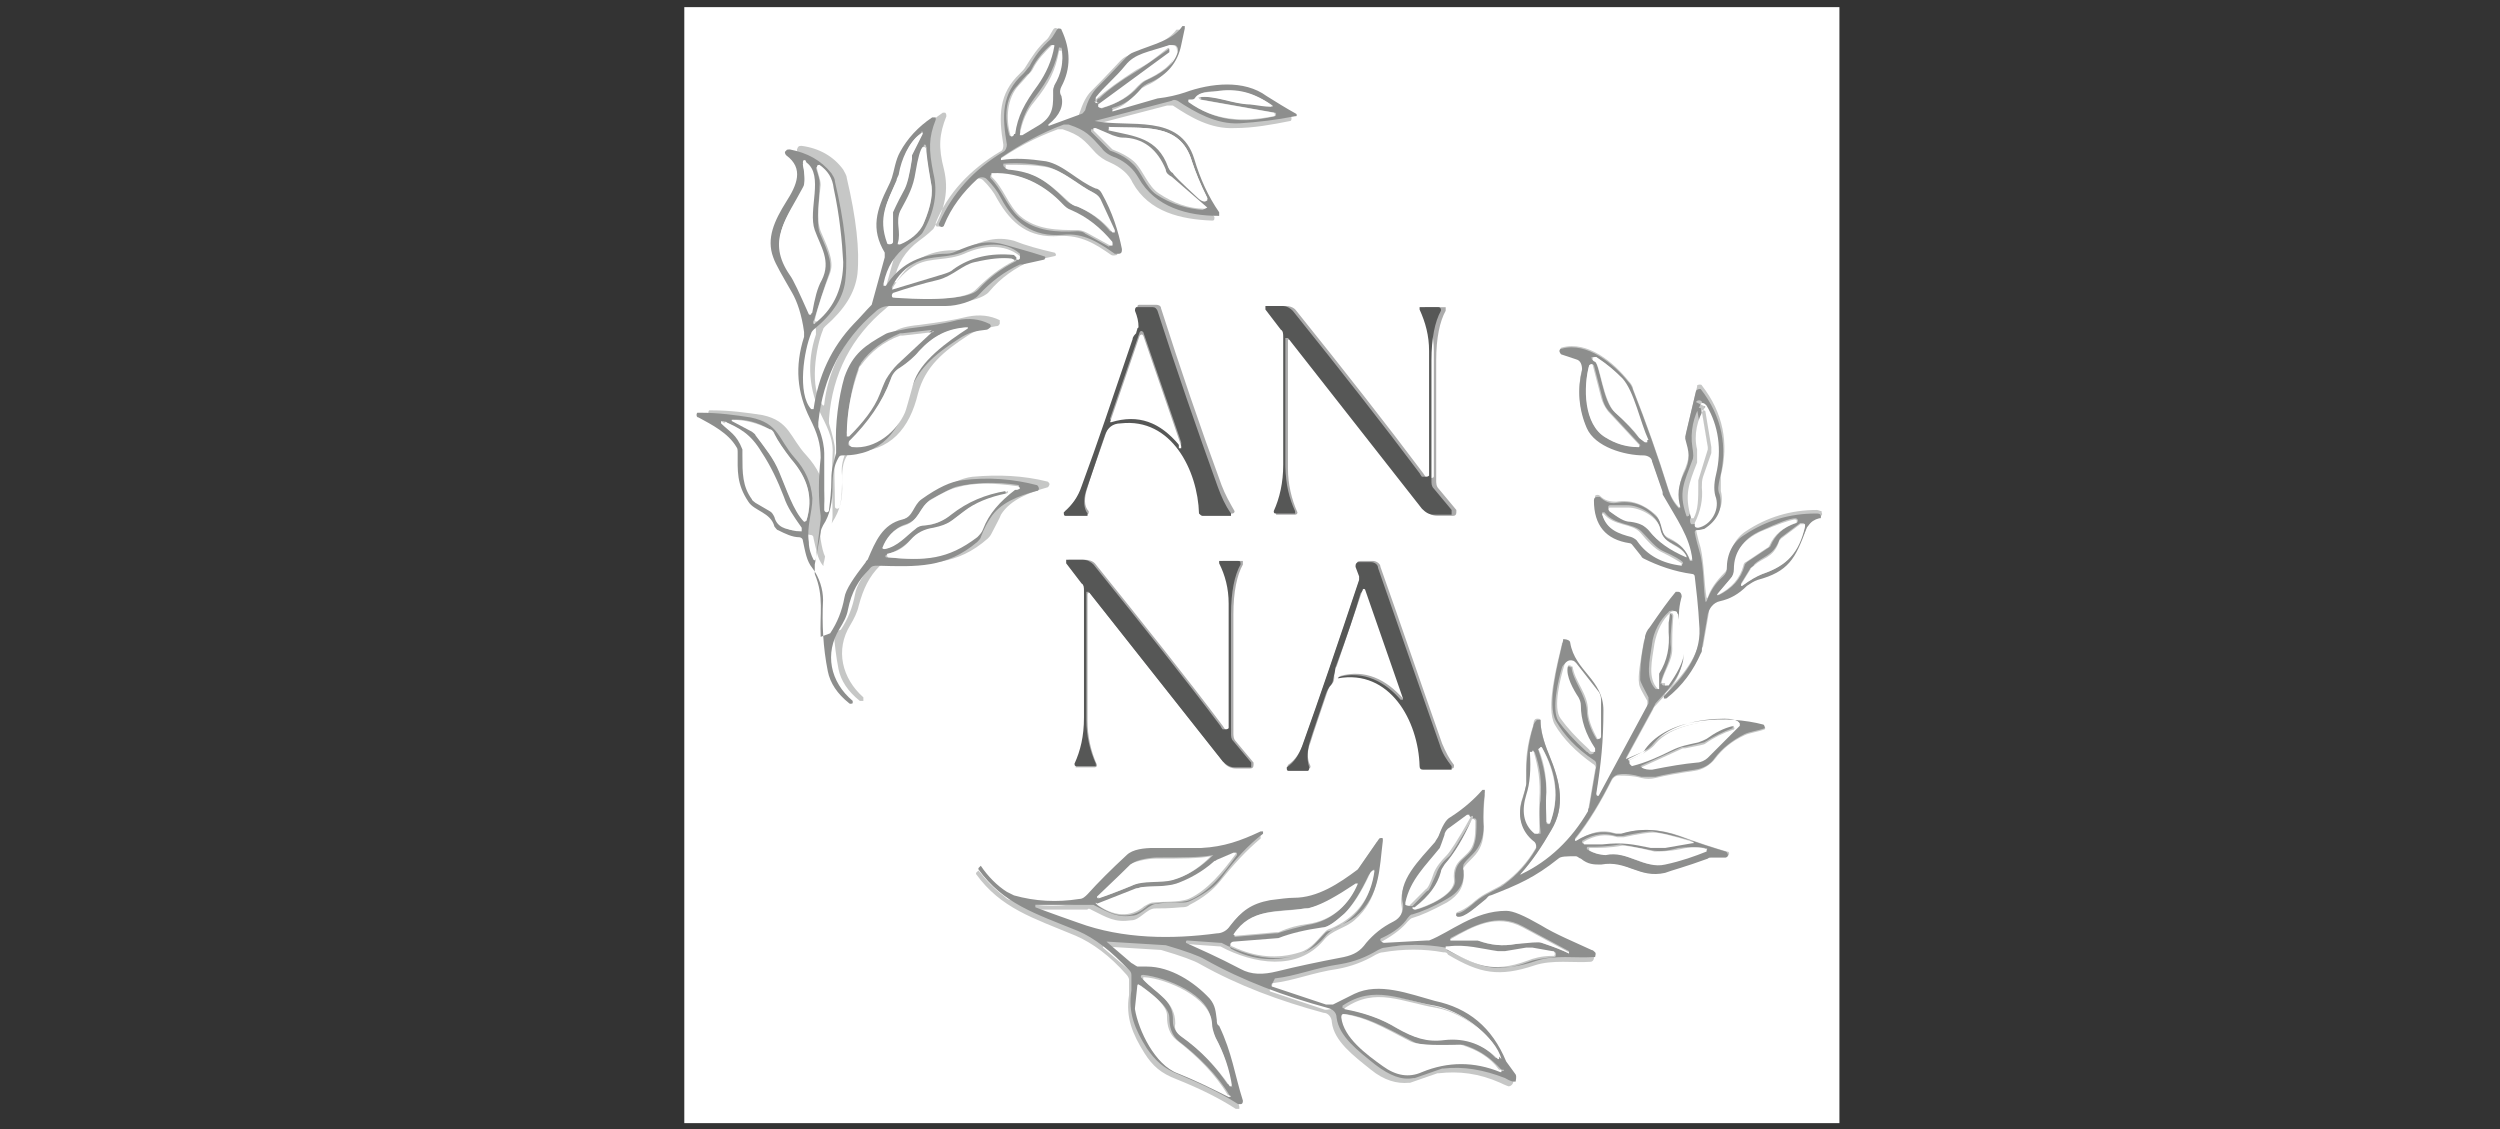 <?xml version="1.0" encoding="UTF-8"?>
<svg id="_レイヤー_2" xmlns="http://www.w3.org/2000/svg" xmlns:xlink="http://www.w3.org/1999/xlink" version="1.1" viewBox="0 0 210.8 95.2">
  <rect x="0" y="0" width="210.8" height="95.2" fill="#333333" stroke="none"/>
  <!-- Generator: Adobe Illustrator 29.3.1, SVG Export Plug-In . SVG Version: 2.1.0 Build 151)  -->
  <defs>
    <style>
      .st0 {
        stroke: #c6c7c6;
      }

      .st0, .st1 {
        fill: none;
        stroke-width: 2px;
      }

      .st1 {
        stroke: #ababab;
      }

      .st2 {
        fill: #fff;
      }

      .st3 {
        fill: #8d8e8d;
      }

      .st4 {
        fill: #565756;
      }
    </style>
  </defs>
  <g>
    <path class="st0" d="M88.1,10.5c.9-.8,1.3-1.6,1.1-2.4,0-.3,0-.6,0-.8.9-1.6.9-3.2,0-4.8,0-.1-.2-.2-.3-.1,0,0,0,0,0,0-.1,0-.4.7-.6.9-.8.7-1.3,1.5-1.8,2.3-.1.2-.3.4-.5.6-1.8,1.7-1.8,3.6-1.4,6,0,.2,0,.5-.3.6-2.5,1.5-4.4,3.5-5.4,6,0,.1,0,.3.1.3h0c.1,0,.2,0,.3,0,0,0,0,0,0,0,.6-1.5,1.5-2.8,2.8-3.9.2-.2.6-.2.8,0,.5.5.9,1,1.2,1.6,1.2,2.1,2.7,3.3,5.2,3.1,1.9-.1,3.1.7,4.4,1.6.2.1.4,0,.5,0,0,0,0-.2,0-.3-.3-1.5-.8-3-1.7-4.7-.1-.2-.3-.3-.5-.4-1.4-.6-2.7-2-4.2-2.3-1.4-.3-2.7-.3-3.8-.1,0,0-.1,0-.1,0,0,0,0,0,0,0,1.7-1.2,3.4-2.1,5.3-2.8.1,0,.3,0,.4,0,1.5.5,1.8.9,2.8,2,.3.3.7.6,1.2.8.9.4,1.6,1,1.9,1.7,1.4,2.5,4.1,3.1,6.7,3.2.1,0,.2,0,.2-.2,0,0,0,0,0-.1-.9-1.3-1.6-2.8-2.1-4.5-1.2-3.9-5.5-2.6-8.4-3.2,0,0,0,0,0,0s0,0,0,0h0l6.5-1.7c.2,0,.4,0,.5,0,1.5,1,3.2,2,5.2,1.9,1.6,0,3.2-.3,4.7-.6,0,0,.1,0,.1-.2,0,0,0,0,0-.1-.9-.5-1.8-1-2.5-1.5-1.9-1.3-4.7-1-6.9-.3-.6.2-1.3.4-2.3.5,0,0,0,0,0,0l-3.8,1.1s0,0,0,0c0,0,0,0,0,0v-.2c0,0,0-.1,0-.1,1.1-.3,1.7-.7,2.4-1.6.1-.2.4-.3.9-.6,1.4-.6,2.2-1.7,2.5-3.1.2-.9.3-1.4.3-1.4,0,0,0-.2-.1-.2,0,0-.1,0-.2,0-.9,1.2-2.5,1.5-4.1,2.2-.3.1-.5.3-.7.5-.3.3-1.1,1.2-2.4,2.5-.4.4-.7,1-1,1.9,0,.1-.1.3-.3.3l-3,1.1c0,0-.1,0-.1,0,0,0,0,0,0-.1" vector-effect="non-scaling-stroke"/>
    <path class="st0" d="M113.2,8.6c0,0,.3-.4.5-.9,0,0,0,0,0,0,.2-.5.3-1,.2-1,0,0-.3.4-.5.9,0,0,0,0,0,0-.2.5-.3,1-.2,1h0" vector-effect="non-scaling-stroke"/>
    <path class="st1" d="M117,8.5c0-.4,0-.6,0-.7,0,0-.1,0-.2,0,0,0,0,0,0,0,0,.3,0,.5.1.7,0,0,0,0,.1,0,0,0,0,0,0,0" vector-effect="non-scaling-stroke"/>
    <path class="st0" d="M117.9,8.6s0,0,.1,0c0,0,0,0,0,0,0,0,0,0,0,0,0,0,0,0-.1,0,0,0,0,0,0,.1,0,0,0,0,0,0" vector-effect="non-scaling-stroke"/>
    <path class="st1" d="M119.4,10.2c-.3.6-.4.9-.4,1,0,.1,0,.2.1.2,0,0,0,0,.1,0,.2-.3.3-.7.5-1s.3-.6.4-1c0,0,0,0,0-.1,0,0-.2,0-.2,0,0,0-.2.3-.5.9" vector-effect="non-scaling-stroke"/>
    <path class="st1" d="M116.8,9.5c-.1.1-.2.3-.3.5,0,0,0,.1,0,.1,0,0,0,0,0,0,.2,0,.2-.3.2-.6,0,0,0,0,0,0,0,0,0,0,0,0" vector-effect="non-scaling-stroke"/>
    <path class="st0" d="M70,53.4c-.1-1.9.3-3.4-.5-5.3-.1-.3-.1-.5,0-.8l.5-2.7c0-.2.1-.4.2-.6.6-.9.9-2,.8-3.3,0-.9,0-1.7.5-2.4,0-.2.3-.3.4-.2,3.2,0,4.8-2,5.5-4.9.6-2.3,2.2-3.6,4.2-4.9.9-.6,1.5-.6,2.4-.8.1,0,.2,0,.3-.2,0-.1,0-.2,0-.3,0,0,0,0,0,0-.8-.4-1.7-.5-2.7-.3-1.2.3-2.6.5-4.1.7-1.1.1-1.7.3-2,.5-1.7.9-2.8,1.7-3.4,3.6-.6,1.7-.9,4.1-.7,5.8,0,.2,0,.4,0,.6-.3.8-.5,1.3-.4,2.2,0,1,0,1.9-.2,2.6,0,.1-.1.2-.2.2,0,0-.2,0-.2-.2,0-1.6-.1-3.2,0-4.8,0-.4-.2-1.2-.5-2.2,0-.1,0-.3,0-.4.3-3.8,1.9-6.9,4.8-9.3.3-.3.8-.5,1.2-.5,2.1,0,3.7,0,4.8,0,.9,0,2.3-.4,2.7-.9,1-1.2,2.2-2,3.5-2.6,0,0,.1,0,.2,0l1.8-.4c.1,0,.2-.1.1-.2,0,0,0-.1-.1-.1-1.3-.3-2.4-.6-3.4-1-1.5-.4-2.6,0-4,.6-.3.2-.7.2-1.1.2-2.1,0-3.7.9-4.8,2.7,0,0-.1,0-.2,0,0,0,0,0,0-.2.3-1.4.9-2.4,2.1-3.3.7-.5,1.1-.9,1.2-1,1-1.7,1.3-3.3.9-5-.5-1.9-.4-3,.2-4.5,0-.1,0-.2-.1-.3,0,0-.1,0-.2,0-1.2.8-2.1,1.8-2.7,2.9-.3.7-.5,1.5-.7,2.2,0,.2-.2.5-.3.7-1.1,2-1.5,3.7-.3,5.6,0,.1,0,.2,0,.4l-1.1,4s0,0,0,0c-.5.5-1,1.1-1.5,1.6-1.9,2.1-3.1,4.5-3.4,7.2,0,0,0,.1-.1.1,0,0,0,0,0,0-1.2-1.4-.6-5,0-6.4,0-.1.1-.2.2-.3,1.6-1.4,2.5-2.8,2.7-4.4.2-2-.1-4.7-.9-8.1,0-.2-.2-.5-.3-.7-.8-1.1-2-1.8-3.5-2-.2,0-.3,0-.4.3,0,.1,0,.2.1.3,1.5,1,.9,2.4,0,3.9-1,1.6-1.7,3.2-1.1,4.7.2.6.7,1.6,1.6,3,.4.7.7,1.8,1,3.3,0,.1,0,.3,0,.4-.8,2.4-.6,4.7.5,6.9.6,1.2,1,2.1.9,3.3-.1,1.9,0,3.5,0,4.9,0,0,0,.2,0,.3l-.4,3.3c0,0,0,.1-.1.1,0,0,0,0-.1,0-.2-.4-.3-.9-.4-1.5-.2-1.3.4-2.5.3-3.7,0-1.3-.6-2.4-1.5-3.4-1.4-1.5-1.4-2.9-3.7-3.4-1.3-.2-2.7-.4-4.3-.4-.1,0-.2,0-.2,0-.1.1-.1.3,0,.4,0,0,0,0,0,0,1.2.6,2.6,1.3,3.2,2.5,0,.2.1.4.1.5,0,1.4,0,2.6.9,4.1.6.8,1.9.8,2.2,2.1,0,.1.1.3.3.3.6.3,1.1.5,1.8.6.2,0,.3.1.3.3.2.8.3,1.7.8,2.3.7.8,1,1.8.9,2.7-.1,2,0,3.9.4,6,.2,1,.8,1.9,1.8,2.7,0,0,.2,0,.3,0,0,0,0,0,0,0h0c0,0,0-.2,0-.3-1.8-1.6-2.4-4-1.1-6.1.3-.5.6-1.1.7-1.6.4-1.5.9-2.5,1.8-3.4.2-.2.5-.3.7-.3,3.3.2,5.8.3,8.4-2,.1-.1.2-.2.3-.4.4-.8.7-1.3.8-1.6.8-1.3,2.5-1.9,3.9-2.3.1,0,.2-.2.2-.3,0,0-.1-.2-.2-.2-2-.5-4.1-.6-6.3-.4-.9.1-2,.6-3.4,1.6-.7.5-.8,1.5-1.6,1.7-1.7.4-2.3,1.9-2.9,3.3,0,.1-.1.2-.2.3-1.1,1.3-1.7,2.3-1.8,3-.2,1.1-.6,2.1-1.2,3,0,0,0,0,0,0,0,0,0,0,0,0" vector-effect="non-scaling-stroke"/>
    <path class="st0" d="M124.6,12c-.2,0-.4.2-.5.5,0,0,0,.1,0,.2l.5,1.2c0,0,0,.2,0,.2,0,0,0,0,0,0,0,0,0,.1,0,.2,0,0,0,0,0,0,0,0,.2,0,.3-.1,0,0,0,0,0-.1,0-.4,0-.9-.3-1.4,0-.1,0-.3,0-.4,0,0,0,0,0,0,0,0,0-.1,0-.2,0,0,0,0,0,0" vector-effect="non-scaling-stroke"/>
    <path class="st0" d="M125.2,12.4l.2.2s0,0,.1,0c0,0,0,0,0,0-.2-.4-.3-.4-.4-.2,0,0,0,.1,0,.2" vector-effect="non-scaling-stroke"/>
    <path class="st0" d="M123.3,13.8c0,.1,0,.2,0,.2,0,0,.1,0,.1,0,0,0,0,0,0,0,0,0,0,0,0-.1,0,0,0-.1-.1-.1s-.1,0-.1.1" vector-effect="non-scaling-stroke"/>
    <path class="st0" d="M128.1,14.5c0,0,0-.2-.1-.2h0c0,0-.2,0-.2.1l-.6,2.3c0,0,0,.2.1.2h0c0,0,.2,0,.2-.1l.6-2.3" vector-effect="non-scaling-stroke"/>
    <path class="st0" d="M126,15.2c0,0-.2,0-.2,0,0,0-.1.1,0,.2,0,0,0,0,.1,0,0,0,0,0,.2,0,0,0,0,0,0-.1,0,0,0,0,0,0" vector-effect="non-scaling-stroke"/>
    <path class="st0" d="M130.5,16.6c0,0,0-.2,0-.2,0,0,0,0,0,0h0c0-.2-.2-.1-.2,0l-1.5,1.6c0,0,0,.2,0,.2,0,0,0,0,0,0h0c0,.2.2.1.2,0l1.5-1.6" vector-effect="non-scaling-stroke"/>
    <path class="st0" d="M129.3,18.7c0,0,0,.1.2.3,0,0,.1,0,.2,0,0,0,0-.2,0-.3,0,0-.2-.1-.3,0,0,0,0,0,0,.1" vector-effect="non-scaling-stroke"/>
    <path class="st0" d="M131.5,19.3c-.4.4-.5.9-.3,1.5,0,.1,0,.2,0,.2,0,0,0,0,.1,0,0,0,0,0,0,0-.2-.4,0-.8.4-1.2.4-.4.9-.6,1.2-.4,0,0,0,0,.1,0,0,0,0,0,0,0,0,0,0,0-.2,0-.6-.2-1-.1-1.5.3" vector-effect="non-scaling-stroke"/>
    <path class="st0" d="M133.4,19.5c.3.3.2.7-.2,1.3,0,.1-.4.3-1,.6,0,0,0,0,0,.1,0,0,0,0,0,0,.7.1,1.2-.2,1.5-.8.2-.6.1-1-.3-1.3,0,0,0,0,0,0s0,0,0,0" vector-effect="non-scaling-stroke"/>
    <path class="st0" d="M135.5,22.2c0-.1,0-.3-.2-.3h0c-.1,0-.3,0-.3.2,0,0,0,0,0,0l-.6,2.5c0,.1,0,.3.2.3h0c.1,0,.3,0,.3-.2,0,0,0,0,0,0l.6-2.5" vector-effect="non-scaling-stroke"/>
    <path class="st0" d="M133.9,22.9c-.3.2-.5.3-.5.4,0,0,0,.2.1.2,0,0,0,0,0,0,.2-.1.4-.2.4-.4,0,0,0-.1,0-.1,0,0,0,0,0,0" vector-effect="non-scaling-stroke"/>
    <path class="st0" d="M135.8,24.2c.4-.2.6-.4.7-.6,0,0,0-.1,0-.1,0,0,0,0-.1,0-.4.4-.7.6-.7.6,0,0,0,0,0,.1,0,0,0,0,0,0" vector-effect="non-scaling-stroke"/>
    <path class="st1" d="M95.9,28c0,.1-.2.3-.3.5-1.6,4.7-3,8.9-4.3,12.4-.3.9-.8,1.6-1.5,2.2,0,0,0,.2,0,.3,0,0,0,0,.1,0h1.7c0,0,.2,0,.2-.2,0,0,0,0,0-.1-.4-.4-.4-1.1-.1-2,.4-1.4,1-2.9,1.6-4.7.2-.5.6-.8,1.3-.9,4.3-.5,6.5,4,6.6,7.6,0,.1.1.2.3.2h2.4c0,0,.2,0,.2-.2,0,0,0,0,0,0-.4-.7-.8-1.4-1.1-2.2-1.8-4.9-3.5-9.9-5.1-14.9,0-.2-.2-.3-.4-.3h-1.4c-.1,0-.2,0-.2.2,0,0,0,0,0,0,.2.5.3,1,.3,1.4,0,.1,0,.3-.1.4" vector-effect="non-scaling-stroke"/>
    <path class="st1" d="M120.2,40.2s0,0-.2-.3c-3-4-6.6-8.6-10.7-13.7-.2-.3-.6-.4-.9-.4h-1.3c-.1,0-.2,0-.2.2,0,0,0,0,0,.1l1.3,1.7c.1.2.2.4.2.6,0,.6,0,4.2,0,10.8,0,1.5-.3,2.8-.8,3.9,0,0,0,.2,0,.3,0,0,0,0,0,0h1.6c0,0,.2,0,.2-.2,0,0,0,0,0,0-.5-1.1-.8-2.4-.8-3.7,0-3.5,0-7,0-10.8,0,0,0-.1.2-.1,0,0,0,0,.1,0l11.3,14.4c.2.3.6.5,1,.5h1.3c.2,0,.3-.1.3-.3,0,0,0-.1,0-.2l-1.5-1.8c-.2-.2-.2-.5-.2-.7,0-4.5,0-7.9,0-10.1,0-1.9.3-3.3.8-4.2,0-.1,0-.3,0-.3,0,0,0,0-.1,0h-1.6c0,0-.1,0-.1.2,0,0,0,0,0,0,.5,1,.8,2.2.8,3.5,0,1.2,0,4.7,0,10.5,0,.1,0,.2-.2.2,0,0,0,0,0,0" vector-effect="non-scaling-stroke"/>
    <path class="st0" d="M141.6,42.8c-.4-.4-.7-.9-.9-1.5-.9-2.9-1.9-5.7-3-8.5,0-.2-.2-.5-.4-.7-1.2-1.5-3.4-3.4-5.6-2.8-.1,0-.2.2-.2.3,0,0,0,.2.2.2l1.2.4c.4.1.6.5.5.9-.4,1.6-.3,3.2.4,4.9.7,1.6,3.2,2.3,4.8,2.3.3,0,.6.2.7.5l.9,2.6c0,0,0,.2,0,.2,1.3,2.1,2.4,3.6,2.5,5.5,0,0,0,.1-.1.1,0,0-.1,0-.1,0-.3-.8-.9-1.4-1.7-1.8-1-.4-.6-1.4-1.2-2-1-.9-2.1-1.3-3.3-1.1-.6,0-1-.1-1.4-.5-.1-.1-.3-.1-.4,0,0,0,0,.1,0,.2,0,2,1,3.2,3,3.6,0,0,.2,0,.2.1l.8,1c0,0,.1.2.2.2,1.2.7,2.6,1.1,4.1,1.3.1,0,.2.1.2.2.1,1,.3,2.5.4,4.4.1,2.3-1.4,4-3,5.7,0,0,0,0,0,0v.2c0,0,.2,0,.2,0,0,0,0,0,0,0,1.3-1.1,2.3-2.4,2.9-3.8,0-.1,0-.3.1-.4l.5-2.9c0-.5.5-.9,1-1.1.8-.2,1.6-.7,2.3-1.3.3-.2.6-.4.9-.5,2.6-.8,3.1-1.9,4.1-4.3,0-.1.1-.2.2-.3.3-.3.6-.4.9-.6.1,0,.2-.1.1-.3,0,0,0,0,0-.1-.1,0-.3-.1-.4-.1-2.2,0-4.2.6-6,1.8-.9.6-1.4,1.6-1.5,2.9,0,.2-.1.4-.3.6-.7.7-1.2,1.4-1.4,2.1,0,0,0,0-.1,0,0,0,0,0,0,0-.2-1.1-.2-2.9-.5-4.2-.3-1-.4-1.6-.4-1.6,0-.1,0-.2.2-.2,0,0,0,0,0,0,.3,0,.5,0,.6-.1,1.1-.7,1.6-1.7,1.3-2.9,0-.4,0-.9,0-1.3.7-2.7.2-5.3-1.6-7.6,0-.1-.3-.1-.4,0,0,0,0,0,0,.1l-.9,3.8c0,0,0,.1,0,.2.2,1.1.4,1.6-.1,2.9-.5,1-.6,2-.3,2.9,0,0,0,0,0,.1,0,0,0,0,0,0" vector-effect="non-scaling-stroke"/>
    <path class="st1" d="M103.3,61.5s0,0-.2-.3c-3-4-6.6-8.5-10.7-13.6-.2-.3-.6-.4-.9-.4h-1.3c-.1,0-.2,0-.2.2,0,0,0,0,0,.1l1.3,1.7c.1.2.2.4.2.6,0,.6,0,4.2,0,10.7,0,1.5-.3,2.8-.8,3.9,0,0,0,.2,0,.3,0,0,0,0,0,0h1.6c0,0,.2,0,.2-.2,0,0,0,0,0,0-.5-1.1-.8-2.4-.8-3.7,0-3.4,0-7,0-10.7,0,0,0-.1.1-.1,0,0,0,0,.1,0l11.3,14.3c.2.3.6.5,1,.5h1.2c.2,0,.3-.1.3-.3,0,0,0-.1,0-.2l-1.5-1.8c-.2-.2-.2-.5-.2-.7,0-4.5,0-7.8,0-10,0-1.9.3-3.3.8-4.2,0-.1,0-.2,0-.3,0,0,0,0-.1,0h-1.6c0,0-.1,0-.1.2,0,0,0,0,0,0,.5,1,.8,2.2.8,3.4,0,1.2,0,4.6,0,10.5,0,.1,0,.2-.2.2,0,0,0,0,0,0" vector-effect="non-scaling-stroke"/>
    <path class="st1" d="M112.9,57.1c4.4-.7,6.8,3.7,6.9,7.4,0,.2.1.3.3.3h2.3c.1,0,.2,0,.2-.2,0,0,0,0,0-.1-.4-.5-.7-1.1-1-1.8-1.9-5.4-3.6-10.4-5.2-14.9,0-.3-.4-.5-.6-.5h-1.1c-.2,0-.3.1-.3.3,0,0,0,0,0,0l.3.8c0,.1,0,.2,0,.3-1.8,5.4-3.4,10.1-4.8,14-.3.8-.7,1.4-1.3,1.8,0,0-.1.2,0,.3,0,0,0,0,.1,0h1.6c.1,0,.2,0,.2-.2,0,0,0,0,0,0-.3-.6-.3-1.3,0-2,.3-1,.8-2.4,1.4-4.2.1-.3.2-.5.3-.6.2-.2.3-.4.3-.6,0-.4,0-.8.2-1,.9-2.7,1.6-4.7,2.1-6.2,0,0,0-.2.2-.4,0,0,.1,0,.2,0,0,0,0,0,0,0l3.2,9.2c0,0,0,.1,0,.1,0,0,0,0-.1,0-1.4-1.6-3.2-2.5-5.3-1.9,0,0,0,0,0,0h0c0,0,0,0,.1,0,0,0,0,0,0,0" vector-effect="non-scaling-stroke"/>
    <path class="st0" d="M128.3,73.7s0,0-.1,0c0,0,0,0,0,0,1-1.1,1.8-2.4,2.6-3.7,1.2-2,.8-4-.2-6.4-.5-1.2-.7-2.2-.7-2.8,0-.1,0-.2-.2-.2,0,0,0,0-.1,0-.2,0-.3.2-.3.5-.5,1.5-.7,2.9-.6,4.3,0,.2,0,.4,0,.6,0,.4-.2.8-.3,1.2-.5,1.4-.2,2.8,1,3.7.2.1.2.4.1.6-.7,1.2-1.6,2.2-2.7,3,0,0-.2.1-.3.2-1.1.6-1.5.7-2.4,1.5-.5.4-.9.6-1.2.7,0,0-.2.1-.1.2,0,0,0,.1.1.1.7.1,1.5-.7,2.4-1.5.1-.1.3-.2.4-.3,2.4-.9,3.7-1.5,5.7-3.1.2-.2.7-.2,1.5-.2.2,0,.3,0,.4.2.5.4,1.1.6,1.7.5,2.2-.3,3.2,1.3,5.4.7.5-.1,1.7-.5,3.6-1.2.1,0,.2,0,.3,0h1.2c.1,0,.3-.2.3-.3,0-.1,0-.2-.2-.2-1-.3-2.3-.7-3.9-1.3-1.7-.6-3.3-.7-4.9-.2-.2,0-.3,0-.5,0-1.1-.4-2.1-.2-3.3.6,0,0-.1,0-.2,0,0,0,0-.1,0-.1,1.2-1.5,2.2-3.2,3.1-5,.1-.2.3-.4.6-.4.5,0,1.2,0,1.9.2.4.1.8.1,1.2,0,.8-.2,1.9-.4,3.3-.6.7-.1,1.3-.5,1.7-1,.6-.8,1.4-1.5,2.5-2,.4-.2,1.2-.3,1.7-.5,0,0,.1-.1,0-.2,0,0,0,0-.1,0-3-.9-8-.7-10,2.1,0,0-.1.1-.2.2l-1.4.6s0,0-.1,0c0,0,0,0,0,0l2.4-4.4c0,0,0-.1.1-.2.9-1,1.9-1.9,2.3-3.5.1-.4,0-1.2-.2-2.3-.2-1.1-.2-2.2.1-3.2,0-.2,0-.4-.3-.4,0,0-.2,0-.2,0-.6.6-1.3,1.6-2.2,3-.2.3-.3.6-.4.9-.3,1.7-.5,2.9-.4,3.5,0,.3.3.8.7,1.5,0,.2,0,.4,0,.5l-4.2,7.8c0,0-.1,0-.2,0,0,0,0,0,0-.1.4-2.5.6-4.8.6-7s-2.4-3.3-2.8-5.7c0-.2-.3-.4-.5-.4,0,0,0,0,0,0,0,0,0,0-.1,0,0,0,0,0,0,.1-.4,1.7-1.4,5.4-.6,6.8.7,1.2,1.8,2.3,3.2,3.3.2.1.3.3.2.5l-.6,3.5c0,.1,0,.2-.1.3-1.4,2.4-3.3,4.2-5.6,5.3" vector-effect="non-scaling-stroke"/>
    <path class="st0" d="M107.3,82.9c1.8-.2,3.4-.9,5.5-1.2,1.1-.2,2.2-.6,3.2-1.2.2-.1.4-.2.6-.2,1.7-.3,3.5-.3,5.1,0,.2,0,.3,0,.4.2,2.7,1.6,4.3,1.9,7.3.9,1.5-.5,3.3-.2,4.7-.3.2,0,.3-.2.3-.3,0,0,0-.1,0-.2,0,0-.1-.1-.3-.2-1.6-.6-3-1.3-4.3-2.1-1.4-.8-2.3-1.2-2.9-1.2-2.7,0-4.7,1.8-6.5,2.5,0,0-.1,0-.2,0l-3.6.2c-.1,0-.2,0-.2-.2,0,0,0-.2.1-.2,1.1-.6,1.8-1.2,2.2-1.7.1-.1.3-.3.4-.3.7-.2,1.6-.6,2.9-1.3,1-.6,1.5-1.4,1.4-2.4,0-.2,0-.3,0-.5.1-.2.4-.5.8-.9.6-.6.9-1.3.9-2.3,0-1.1,0-2.1.1-2.9,0,0,0-.2-.1-.2,0,0-.1,0-.2,0-.7.9-1.6,1.6-2.7,2.3-.4.2-.7.8-1,1.6,0,.2-.2.4-.3.5-1.3,1.5-3.1,3.3-2.7,5.2.1.5-.2,1.2-.8,1.5-1,.5-1.8,1.2-2.3,1.8-.6.7-1.1,1-1.9,1.2-2.1.4-4,.8-5.6,1.2-1.2.3-2.2.2-3.1-.2-1.9-1-3.4-1.7-4.6-2.2,0,0,0-.1,0-.2,0,0,0,0,.1,0l2.8.2s0,0,.1,0c2.8,1.5,6.5,2.1,8.7-.5.7-.9,1.8-1,2.6-1.7,2.1-1.8,2-4.1,2.3-6.4,0-.1,0-.2-.2-.2,0,0-.2,0-.2,0l-1.8,2.6s0,0,0,0c-1.5,1.2-3.4,2.3-5.4,2.4-.6,0-1.2,0-2,.2-1.7.2-2.4.8-3.4,2.2-.3.4-.7.6-1.1.6-3.7.4-7.8.5-11.7-.9-2.3-.9-3.5-1.3-3.6-1.3,0,0,0,0,0-.1,0,0,0,0,0,0h4.6c0-.1.2-.1.3,0,1.4.7,2,1.1,3.4.9.7,0,1.3-1,2-1,.5,0,1.2,0,2.2-.1.2,0,.5,0,.7-.2,1.2-.6,2-1.3,2.5-1.9,1.2-1.5,2.3-2.7,3.5-3.7,0,0,0-.2,0-.2,0,0-.1,0-.2,0-1.7.8-3.1,1.3-5,1.4-.9,0-2.2,0-4,0-.8,0-1.8.2-2.3.6-1.3,1.2-2.4,2.3-3.3,3.3-.2.2-.4.3-.7.4-1.9.3-3.7.2-5.5-.3-.2,0-.4-.1-.6-.3-.8-.6-1.5-1.3-2.2-2.2,0,0,0,0,0,0,0,0,0,0,0,0l-.2.2s0,0,0,.1c0,0,0,0,0,0,2.1,2.9,4.8,3.7,8.4,5.2,1.4.6,2.9,1.7,4.3,3.3.1.1.2.3.2.4,0,.4,0,.8,0,1.3-.3,1.9.3,3.3,1.3,4.9.7,1.1,1.4,1.7,2.7,2.2,2,.8,3.6,1.6,5,2.5.1,0,.3,0,.3,0,0,0,0-.1,0-.2-.7-2.3-.9-4-2-6.3,0-.2-.1-.3-.2-.5,0-.7,0-1.2-.6-1.8-1.3-1.4-3.3-2.7-5.3-2.7-.5,0-.7,0-.8,0-.2,0-.4-.2-.5-.3l-2.1-1.8s0,0,0-.1c0,0,0,0,0,0l4.9.3s0,0,0,0c1.7.5,2.8.9,3.3,1.2,3.2,1.8,6.7,3.1,10.4,4.1.4,0,.7.4.7.8.2,1.6,1.8,2.8,3.3,4,1.1.9,2.2,1.2,3.2,1.1,0,0,0,0,.1,0l2.3-.8s0,0,.1,0c1.7-.2,3.4,0,5.2.8.4.2.7.3.7.3.2,0,.4-.2.4-.4,0,0,0-.2,0-.2l-.8-1.1s0,0,0,0c-1.2-2.8-3.2-4.5-6-5.1-2.3-.5-4.7-1.6-6.8-.6-.2,0-.8.4-1.8.9-.2,0-.4.1-.6,0l-4.5-1.5c0,0-.1-.1,0-.2,0,0,0,0,.1-.1" vector-effect="non-scaling-stroke"/>
    <path class="st0" d="M85.5,11.3c.2-1.5.8-2.6,1.9-4.1.7-1,1.2-2.1,1.4-3.3,0,0,0-.1-.1-.1,0,0,0,0-.1,0-.6.5-1.2,1.2-1.6,2-.1.2-.2.4-.4.5-.5.5-.7.8-.8.9-1.1,1.1-1.1,2.8-.7,4.2,0,0,.1.1.2.1,0,0,.1,0,.1-.1" vector-effect="non-scaling-stroke"/>
    <path class="st0" d="M92.5,8.6c0-.1,0-.3.2-.3.7-.7,1.8-1.5,3.3-2.4.9-.6,1.6-1.1,2.6-1.8,0,0,.1,0,.2,0,0,0,0,0,0,0h0c0,.2,0,.2,0,.3,0,0,0,0,0,0l-6,4.4c0,0-.1.2,0,.3,0,0,.1.1.2,0,1.3-.4,2.3-1,3-1.8.2-.2.3-.3.6-.5,1.3-.6,2.4-1.3,2.7-2.4,0-.3,0-.6-.3-.6-.1,0-.2,0-.3,0-1.7.6-2.9.8-3.7,1.7-.8,1-1.8,1.8-2.5,2.7-.1.2-.2.4,0,.5,0,0,.1,0,.2,0,0,0,0,0,0,0" vector-effect="non-scaling-stroke"/>
    <path class="st0" d="M89.5,4.1c0,0,0-.1-.2-.1,0,0,0,0,0,0-.3,1.5-.8,2.6-2.1,4.3-.6.8-1,1.7-1.2,2.7,0,0,0,.2.1.2,0,0,0,0,.1,0,.5-.3,1-.6,1.5-.9,1.2-.7,1-1.7,1.1-2.9,0-.1,0-.3.1-.4.6-1,.8-2,.6-3.1" vector-effect="non-scaling-stroke"/>
    <path class="st0" d="M101.2,8.2c1.3-.2,2.9.6,4.3.6.7,0,1.3,0,1.7.2,0,0,.1,0,.1,0,0,0,0,0,0-.1-1.4-1-2.9-1.4-4.7-1.2-.6,0-1.3,0-1.7.5-.1.1-.3.2-.4.2,0,0-.1,0-.2,0,0,0-.1,0,0,.2,0,0,0,0,0,0,2.2,1.7,4.7,1.8,7.2,1.2,0,0,.1,0,.1-.2,0,0,0-.1-.1-.1l-6.2-1.1c0,0-.1,0,0-.1,0,0,0,0,0,0" vector-effect="non-scaling-stroke"/>
    <path class="st0" d="M101.8,16.7c-.6-1.2-1-2.2-1.3-3.1-1-3.4-4.3-2.7-7-2.9,0,0,0,0,0,0h0c0,.2,0,.2,0,.2,2.2.5,4.2.6,5,3.1,0,.2.2.4.4.5,0,0,.8.7,2,2,.2.2.5.4.7.4,0,0,.2,0,.2-.2,0,0,0,0,0,0" vector-effect="non-scaling-stroke"/>
    <path class="st0" d="M101.6,17.6l-3-2.6c-.2-.2-.4-.4-.5-.6-.7-1.7-1.9-2.6-3.7-2.7-.3,0-.6,0-.8-.2l-1.4-.6c0,0-.2,0-.2,0,0,0,0,.1,0,.2l1.6,1.6s0,0,0,0c.9.3,1.5.7,1.9,1.1.7.6,1.1,2,2,2.6,1.2.8,2.6,1.2,3.9,1.3,0,0,0,0,0,0,0,0,0,0,0,0" vector-effect="non-scaling-stroke"/>
    <path class="st0" d="M84.8,14.2c2.3.2,3.4,1,5.1,2.7.2.2.4.3.7.4,1.2.5,2.2,1.2,3,2.2,0,0,.1,0,.2,0,0,0,0-.1,0-.2l-1.2-2.6c-.1-.2-.3-.4-.5-.5-1.3-.6-2.6-1.9-4-2.2-1.1-.2-2.2-.3-3.5-.2,0,0,0,0,0,0h0c0,.2,0,.2,0,.2" vector-effect="non-scaling-stroke"/>
    <path class="st0" d="M93.6,20.7c0,0,.2,0,.2,0,0,0,0-.1,0-.2-1-1.2-2.1-2.1-3.5-2.7-.3-.1-.5-.3-.7-.5-1.5-1.7-3.6-2.8-5.9-2.6-.1,0-.2,0-.2.2,0,0,0,0,0,.1,1,1,1.4,2.4,2.4,3.3,1.4,1.2,3.2,1.3,4.9,1.2.2,0,.5,0,.7.2l2,1.1" vector-effect="non-scaling-stroke"/>
    <path class="st0" d="M77.7,11.2c-1,.7-1.6,2.2-1.8,3.3,0,.2,0,.4-.2.6-.9,1.9-1.6,3.1-.8,5.3,0,.1.2.2.3.1,0,0,.1-.1.1-.2v-2c0-.2,0-.3,0-.5,0-.1.3-.7.9-1.8.3-.5.5-1.4.7-2.7,0,0,0-.2,0-.3l.9-1.8c0,0,0-.1,0-.1,0,0,0,0-.1,0" vector-effect="non-scaling-stroke"/>
    <path class="st0" d="M77.9,12.3c-.2.2-.4.9-.6,2.1-.2,1.3-.5,2-1.3,3.3-.5.9,0,1.8-.2,2.7,0,0,0,.2,0,.2,0,0,0,0,.1,0,.7-.3,1.6-1,2-1.8.6-1.4.8-2.5.6-3.4-.3-1.6-.5-2.6-.4-3,0,0,0-.2-.1-.2,0,0,0,0-.1,0" vector-effect="non-scaling-stroke"/>
    <path class="st0" d="M67.7,13.9c.2,1,.2,1.7,0,2.1-1.4,2.5-3.1,4.3-1.1,7.2.3.4.8,1.5,1.6,3.3,0,0,.1.1.2,0,0,0,0,0,0-.1.2-1.1.4-2,.8-2.7.8-1.6-.2-2.8-.6-4.2-.6-1.7.8-4.6-.7-5.7,0,0-.2,0-.2,0,0,0,0,0,0,.1" vector-effect="non-scaling-stroke"/>
    <path class="st0" d="M68.8,14.1c0,.2.4,1,.3,1.6,0,1.1-.3,2.9,0,3.9.4,1,1.2,2.4.8,3.5-.5,1.4-.9,2.7-1.3,4,0,0,0,.1,0,.2,0,0,0,0,.1,0,1.5-1.3,2.3-3,2.2-5,0-1.8-.3-3.9-.8-6.2-.2-.8-.6-1.5-1.2-2,0,0-.2,0-.2,0,0,0,0,0,0,0" vector-effect="non-scaling-stroke"/>
    <path class="st0" d="M85.9,21.7c0,0,0,0,.1-.1,0,0,0-.1,0-.2-1.2-1.1-3.1-.9-4.7-.2-1.3.6-2.7.3-4,.9-.9.4-1.6,1.1-2.1,2.1,0,0,0,0,0,.1,0,0,0,0,0,0l4.3-1.3c.3,0,.5-.2.8-.4,1.4-1,3.1-1.4,5.1-1.2,0,0,.1,0,.2.2,0,0,.2,0,.2,0,0,0,0,0,0,0" vector-effect="non-scaling-stroke"/>
    <path class="st0" d="M85.5,21.9c-.8,0-1.8,0-3.1.3-1.1.2-2,1.2-3.1,1.5-1.3.3-2.6.7-3.8,1.1,0,0-.2.1-.1.2,0,0,0,.1.2.1,1.4,0,5.9.4,6.9-.7.9-1,2-1.8,3.2-2.4,0,0,0,0,0-.1,0,0,0,0,0,0" vector-effect="non-scaling-stroke"/>
    <path class="st0" d="M81.6,27.7s0,0,0-.1c0,0,0,0-.1,0-1.6.2-2.8.7-4,2-.4.5-1,1-1.6,1.4-.3.2-.6.6-.8,1-.7,1.9-1.8,3.7-3.5,5.2-.1.1-.1.3,0,.4,0,0,.1,0,.2,0,1.9.2,3.6-1.4,4.4-2.9,0-.2.3-1,.7-2.4.5-1.8,2.9-3.6,4.6-4.7" vector-effect="non-scaling-stroke"/>
    <path class="st0" d="M78.7,27.8l-2.6.3c0,0-.1,0-.2,0-1.4.6-2.5,1.4-3.3,2.5,0,.1-.2.3-.2.4-.6,1.6-.9,3.5-1,5.5,0,0,0,.1.1.1,0,0,0,0,.1,0,1.1-1.1,2.1-2.2,2.6-3.6.3-.7.5-1.1.5-1.2.3-.5.6-.9,1-1.3l3-2.8s0,0,0,0c0,0,0,0,0,0" vector-effect="non-scaling-stroke"/>
    <path class="st0" d="M61.7,35.4l1.7.9c.1,0,.2.2.3.3.8,1.2,1.5,2,2,3.1.6,1.4,1.2,3.3,2.1,4.2,0,0,.2,0,.2,0,0,0,0,0,0,0,.6-1.9.1-3.5-1.3-5.2-.7-.8-1.1-1.5-1.4-2.1,0-.2-.2-.3-.4-.4-1-.6-2.1-.9-3.2-.8,0,0,0,0,0,0,0,0,0,0,0,0" vector-effect="non-scaling-stroke"/>
    <path class="st0" d="M61,35.5c0,0-.2,0-.2,0,0,0,0,.1,0,.2.7.7,1.3.9,1.8,2.2,0,.2,0,.3,0,.5,0,1.5,0,2.6.8,3.7,0,.1.2.2.3.3l1.2.7c.2.1.3.3.4.5.2.8.9,1.1,1.9,1.1.1,0,.2,0,.2-.2,0,0,0,0,0-.1-.7-1-1.2-1.7-1.5-2.6-.5-1.3-1.1-2.5-1.9-3.8-.9-1.5-1.8-1.9-3.2-2.6" vector-effect="non-scaling-stroke"/>
    <path class="st0" d="M84.8,41.5c0,0,0,.2,0,.2,0,0,0,0,0,0-1.5.3-2.7.8-3.6,1.5-1.1.8-1.2,1.1-2.6,1.4-.7.1-1.4.5-1.9,1-.6.6-1.2.9-2,1.2,0,0-.1.1,0,.2,0,0,0,0,.1,0,3.1.3,5,.1,7.5-1.7.2-.2.4-.4.5-.7.5-1.2,1.4-2.3,2.7-3.3,0,0,0,0,.1,0,.2,0,.3,0,.3-.1,0,0,0-.2,0-.3,0,0,0,0,0,0-2-.3-3.7-.2-5.1.1-.5.1-1.2.5-2.3,1.1-.9.6-.9,1.7-2.1,2.1-1,.3-1.6,1.1-1.9,1.9,0,0,0,.2,0,.2,0,0,0,0,0,0,1.1-.2,1.8-1.1,2.6-1.7.2-.2.5-.3.8-.3.9,0,1.6-.4,2.2-.9,1.4-1.1,2.9-1.8,4.6-2,0,0,0,0,0,0h0" vector-effect="non-scaling-stroke"/>
    <path class="st1" d="M99.4,37.5c0,0,.1,0,.2,0,0,0,0-.1,0-.2l-3.2-9.3c0,0-.1-.1-.2-.1,0,0,0,0-.1.1l-2.5,7.3c0,0,0,.1,0,.1,0,0,0,0,0,0,2.2-.6,4.1,0,5.7,1.9" vector-effect="non-scaling-stroke"/>
    <path class="st0" d="M138.9,37.1c-.6-1.5-1.2-4.1-2.2-5.2-.6-.7-1.3-1.3-2.2-1.8,0,0-.2,0-.3,0,0,0,0,0,0,.1,0,0,0,.2.2.2.5.2.7,3.4,1.7,4.3.9.8,1.6,1.6,2,2.1,0,0,0,0,.1.1l.4.3c0,0,.2,0,.2,0,0,0,0-.1,0-.2" vector-effect="non-scaling-stroke"/>
    <path class="st0" d="M134,30.8c-.5,1.8-.4,5.1,1.4,6.1.8.5,1.7.7,2.7.8,0,0,.2,0,.2-.1,0,0,0,0,0-.1l-2.6-2.8c-.3-.3-.5-.7-.6-1.2l-.7-2.7c0,0-.1-.1-.2-.1,0,0-.1,0-.1.1" vector-effect="non-scaling-stroke"/>
    <path class="st0" d="M143.4,34.1c-.6,1-.9,2.3-.7,3.6.1.6.1.9,0,1.1-.7,1.9-1.2,2.7-.5,4.7,0,0,0,.1.2,0,0,0,0,0,0,0,.4-.7.5-1.7.4-2.9,0-.1,0-.2,0-.3l.8-2.6c0,0,0-.1,0-.2l-.5-3c0,0,0-.1,0-.1,0,0,0,0,0,0h.1c0,0,.1,0,.2,0,0,0,0,0,0,0l.5,3c0,.2,0,.3,0,.5l-.7,2c-.1.3-.1.6-.1.9,0,1-.1,2-.6,3,0,.1,0,.3.1.4,0,0,.1,0,.2,0,.9-.2,1.7-1.4,1.5-2.5-.1-.5,0-1.2,0-2,.5-2.1.2-4.1-.8-5.8,0-.1-.2-.2-.4-.1,0,0,0,0-.1.1" vector-effect="non-scaling-stroke"/>
    <path class="st0" d="M142.2,46.9c-.5-1.2-2.1-.9-2.3-2.5-.2-1-1.7-1.8-2.7-1.8-.4,0-.9,0-1.4,0-.1,0-.2,0-.2.2,0,0,0,.1,0,.2.6.5,1.2.8,1.8.9.7,0,1.2.4,1.6.8.7.9,1.8,1.6,3.1,2.2,0,0,0,0,.1,0,0,0,0,0,0,0" vector-effect="non-scaling-stroke"/>
    <path class="st0" d="M141.9,47.4c-.2-.2-.7-.5-1.6-.9-.7-.3-1.2-1-1.9-1.7-.7-.7-2.3-.5-3.1-1.6,0,0-.1,0-.2,0,0,0,0,0,0,.1.3,1.3,1.3,1.5,2.5,1.9.2,0,.4.2.5.4.8,1.1,2,1.8,3.7,2,0,0,.1,0,.1-.1,0,0,0,0,0-.1" vector-effect="non-scaling-stroke"/>
    <path class="st0" d="M144.9,50.2c1.2-.6,1.9-1.4,2.2-2.5,0-.1.1-.2.2-.3l1.8-1.2c0,0,.2-.1.2-.2.4-.9,1.1-1.6,2.2-1.9,0,0,.1-.1.1-.2h0c0-.1-.1-.2-.2-.2-.5,0-1.5.4-2.8,1-1.5.6-2.3,1.7-2.3,3.2,0,.3-.1.6-.3.8l-1.1,1.3s0,.1,0,.2c0,0,0,0,.1,0" vector-effect="non-scaling-stroke"/>
    <path class="st0" d="M146.9,49.4c.6-.5,1.2-.8,1.7-1,2-.7,3-1.7,3.6-4,0-.1,0-.3-.2-.3,0,0-.1,0-.2,0l-1.6,1.2c0,0-.2.2-.2.3-.5,1.3-1.4,1.3-2.1,2,0,.1-.2.2-.3.3l-.8,1.3s0,.1,0,.1c0,0,0,0,.1,0" vector-effect="non-scaling-stroke"/>
    <path class="st0" d="M140.1,57.6c0,0,0,.2.2.2,0,0,.1,0,.2,0,.8-.9,1.2-1.8,1.3-2.7,0-.1,0-.2,0-.3l-.5-3c0-.2-.2-.4-.4-.3,0,0-.2,0-.2.1-.7.6-1.3,1.7-1.4,2.7-.2,1.4-.6,2.9.3,3.8,0,0,.1,0,.2,0,0,0,0,0,0-.1,0-.2,0-.4,0-.8,0,0,0-.2,0-.3.6-1.1.9-2.2.8-3.5,0-.2,0-.5,0-.8,0-.5.1-.8.1-.8,0,0,.1-.1.2,0h0c0,0,.1,0,.1.2-.1,1.2-.2,2-.1,2.6,0,1.2-.7,2.1-.9,3.1" vector-effect="non-scaling-stroke"/>
    <path class="st0" d="M132.5,56.2c.1,1.2,1.2,2.3,1.3,3.7,0,.7.3,1.6.8,2.4,0,0,.1.1.2,0,0,0,0,0,0-.1v-3.1c0-.3,0-.5-.3-.8l-1.8-2.3c-.2-.2-.6-.3-.8,0,0,0-.2.2-.2.3-.3,1-.9,3.5-.3,4.5.5.7,1.3,1.6,2.4,2.6.1,0,.2.2.3.2.1,0,.3,0,.3-.2,0,0,0-.1,0-.2-.8-1.2-1.2-2.4-1.2-3.6,0-.2,0-.5-.2-.7-.4-.6-1.1-1.8-.9-2.6,0,0,0-.1.2-.1,0,0,.1,0,.1.1" vector-effect="non-scaling-stroke"/>
    <path class="st0" d="M137.5,64.5s0,0,0,0c1.2-.3,2.3-.8,3.3-1.3.8-.5,1.4-.5,2.3-.7.2,0,.5-.2.7-.3.7-.5,1.5-.8,2.3-1.1,0,0,0,0,0,0h0c0,.2,0,.3,0,.3,0,0,0,0,0,0-.8.3-1.6.7-2.4,1.2-.1,0-.7.2-1.7.4,0,0-.1,0-.2,0l-3.5,1.6s0,0,0,0c0,0,0,0,0,0,.3.2.6.2.9.2,1.4-.3,2.7-.5,3.8-.6.3,0,.6-.2.9-.4l2.7-2.7c0,0,0-.1,0-.2,0,0,0,0,0,0-.2-.2-.6-.3-1.2-.3-2,0-4.6.5-5.9,2-.3.4-.7.7-1,.8-.8.4-1.2.6-1.2.6,0,0,0,0,0,.1,0,0,0,0,0,0l.2.2" vector-effect="non-scaling-stroke"/>
    <path class="st0" d="M129.7,63.2s0,0,0,0c.5,1.5.7,2.7.7,3.7,0,1,0,1.8,0,2.5,0,0,0,.1.2.1,0,0,.1,0,.1-.1.8-2.1.6-4.2-.7-6.4,0,0,0,0-.1,0,0,0,0,0,0,0l-.2.2" vector-effect="non-scaling-stroke"/>
    <path class="st0" d="M129.2,63.4c.1,1.5,0,2.7-.3,3.6-.4,1.3-.4,2.5.7,3.3.1,0,.3,0,.3,0,0,0,0-.1,0-.2-.1-.9-.2-1.8,0-2.6.1-1.6,0-2.7-.5-4.1,0,0,0,0-.1,0,0,0,0,0,0,.1" vector-effect="non-scaling-stroke"/>
    <path class="st0" d="M142.7,70.9c-1.7-.5-2.8-.7-3.4-.8-.3,0-1.1.1-2.5.4-.2,0-.3,0-.5,0-1-.3-1.9-.2-2.9.4,0,0,0,.1,0,.2,0,0,0,0,0,0,.4,0,.9,0,1.5,0,1.7-.3,2.6,0,4.1.3.4,0,.8,0,1.2,0l2.3-.4c0,0,0,0,0-.1,0,0,0,0,0,0" vector-effect="non-scaling-stroke"/>
    <path class="st0" d="M143.8,71.5c-.7-.1-1.5-.1-2.3,0-1,.3-1.7.3-2.2.2-1.6-.3-2.5-.5-2.7-.5-1.1.2-2,.2-2.7.2,0,0-.1,0-.1.1,0,0,0,0,0,.1.3.2.9.5,1.4.4,1.8-.4,3.3,1.3,5,.8,1.4-.3,2.6-.7,3.5-1.1,0,0,.1-.1,0-.2,0,0,0,0-.1,0" vector-effect="non-scaling-stroke"/>
    <path class="st0" d="M122.4,69.8c-.2.1-.4.4-.4.6-.2.7-.3,1.1-.4,1.1-1.2,1.4-2.5,2.7-2.9,4.6,0,.1,0,.3.2.3,0,0,.2,0,.2,0,.8-.8,1.2-1.3,1.3-1.3.1,0,.3-.5.7-1.4.2-.6.6-1.1,1.1-1.5.2-.2.8-1.2,2-3.2,0,0,0-.1,0-.2,0,0,0,0-.1,0l-1.5,1.1" vector-effect="non-scaling-stroke"/>
    <path class="st0" d="M119.3,76.5c0,0,0,.1,0,.2,0,0,0,0,.1,0,.9-.2,3.4-1.3,3.3-2.5-.2-1.8,1.3-1.8,1.6-3,.2-.6.2-1.2.2-2,0,0,0-.2-.2-.2,0,0-.1,0-.1,0-.8,1.6-1.5,2.9-2.3,3.8-.1.2-.3.4-.3.6-.3,1.1-1.1,2.1-2.2,3" vector-effect="non-scaling-stroke"/>
    <path class="st0" d="M92.5,76.2s0,0,0,.1c0,0,0,0,0,0,1.5,1.1,2.9,1.2,4.1.2.2-.2.4-.3.7-.3.9-.2,2.2,0,3-.3,1.7-.7,2.9-2.3,4-3.8,0,0,0-.1,0-.2,0,0,0,0-.1,0l-1.4.6c0,0-.1,0-.2.1-1,.9-2,1.5-3.2,1.9-.9.3-2.2.2-2.9.3-.2,0-.4,0-.5.1l-3.3,1.3" vector-effect="non-scaling-stroke"/>
    <path class="st0" d="M92.7,75.7c.9-.3,1.8-.6,2.9-1.1,1-.5,2.5-.2,3.5-.5,1.1-.3,2.2-1,3.2-2,0,0,0,0,0,0,0,0,0,0,0,0-1,.2-2.6.2-4.7.2-.6,0-1.8.2-2.1.5-1.3,1.3-2.3,2.2-2.8,2.7,0,0,0,.1,0,.2,0,0,0,0,.1,0" vector-effect="non-scaling-stroke"/>
    <path class="st0" d="M115.8,73.4c-.2.1-.3.3-.4.4-.7,1.5-1.4,2.6-2.1,3.3-.8.7-1.4,1.1-1.9,1.2-1.4.2-2.6.5-3.7.9,0,0,0,0,0,0l-3.8.3c-.1,0-.2.1-.2.3,0,0,0,.1.1.2,1.9,1,3.8,1.1,5.7.5,1-.3,1.5-1.1,2.2-1.8.1-.1.2-.2.4-.2,2.2-.9,3.4-2.5,3.7-4.9,0,0,0-.1,0-.1,0,0,0,0,0,0" vector-effect="non-scaling-stroke"/>
    <path class="st0" d="M114.4,74.5c-1.4,1-2.6,1.7-3.7,2-.2,0-.4.1-.6.1-2.2.3-4.5-.1-6,2.2,0,0,0,.2,0,.2,0,0,0,0,0,0l3.4-.3c0,0,.1,0,.2,0,.9-.3,1.7-.5,2.5-.7,2.1-.3,3.5-1.7,4.2-3.4,0,0,0-.1,0-.1,0,0,0,0,0,0" vector-effect="non-scaling-stroke"/>
    <path class="st0" d="M132.3,80.2c-1.3-.7-2.6-1.4-3.9-2.1-2.2-1.2-4.2,0-6.1,1,0,0,0,.1,0,.2,0,0,0,0,.1,0h1.7c.2,0,.3,0,.5,0,1.1.4,2.1.5,3.2.3,1.1-.2,1.9-.3,2.2-.1,1.2.4,1.9.7,2.3.9,0,0,0,0,0,0,0,0,0,0,0,0h0c0-.2,0-.2,0-.2,0,0,0,0,0,0" vector-effect="non-scaling-stroke"/>
    <path class="st0" d="M122.1,79.8c0,0-.1,0-.1.2,0,0,0,0,0,.1,2.6,1.3,4,2.1,6.9,1,.5-.2,1.2-.3,2.1-.4.1,0,.2,0,.2-.2s0-.2-.2-.2h0l-1.7-.3c-.2,0-.3,0-.5,0l-1.8.3c-.2,0-.4,0-.6,0-1.4-.2-2.7-.6-4.2-.4" vector-effect="non-scaling-stroke"/>
    <path class="st0" d="M103.8,91.5c-.2-1.5-.7-2.9-1.4-4.2-.2-.4-.3-.8-.3-1.2,0-2.2-3.8-3.7-5.7-3.9,0,0-.2,0-.2.1,0,0,0,0,0,.1,1.1,1.2,2.8,1.8,2.7,3.7,0,.5.2.8.5,1.1,1.7,1.2,3,2.6,4.1,4.2,0,0,0,0,.1,0,0,0,0,0,0-.1" vector-effect="non-scaling-stroke"/>
    <path class="st0" d="M103.7,92.4c-1-1.7-2.6-3.3-4.3-4.6-.6-.5-.8-1.2-.8-2,0-1-1.8-2.2-2.4-2.7,0,0-.1,0-.2,0,0,0,0,0,0,0l-.2,1.9s0,0,0,.1c.3,1.8,1.6,4.7,3.6,5.4,1.5.6,2.9,1.2,4.3,2,0,0,.1,0,.1,0,0,0,0,0,0-.1" vector-effect="non-scaling-stroke"/>
    <path class="st0" d="M126.4,89.1c-.5-1.9-3.3-3.9-5.4-4.3-3-.5-5.1-1.8-7.8,0,0,0,0,.1,0,.2,0,0,0,0,0,0,1.6.3,3.1.8,4.4,1.6,1.4.8,2.5,1.2,4,1,1.8-.2,3.3.3,4.5,1.6,0,0,.1,0,.2,0,0,0,0,0,0-.1" vector-effect="non-scaling-stroke"/>
    <path class="st0" d="M126.6,90.2c-.9-1-1.9-1.7-3.2-2.1-.1,0-.3,0-.4,0-1.2,0-3.1.2-3.9-.3-2.5-1.3-3.8-2-5.6-2.3-.1,0-.3,0-.3.2,0,0,0,0,0,0,.2,1.7,2.1,3.1,3.5,4.1,1.1.8,2.2,1,3.3.5,2.2-.9,4.4-.8,6.6,0,0,0,.1,0,.2,0,0,0,0-.1,0-.1" vector-effect="non-scaling-stroke"/>
  </g>
  <path class="st2" d="M155.1.6v94.1H57.7V.6h97.4ZM88.1,10.5c.9-.8,1.3-1.6,1.1-2.4,0-.3,0-.6,0-.8.9-1.6.9-3.2,0-4.8,0-.1-.2-.2-.3-.1,0,0,0,0,0,0-.1,0-.4.7-.6.9-.8.7-1.3,1.5-1.8,2.3-.1.2-.3.4-.5.6-1.8,1.7-1.8,3.6-1.4,6,0,.2,0,.5-.3.6-2.5,1.5-4.4,3.5-5.4,6,0,.1,0,.3.1.3h0c.1,0,.2,0,.3,0,0,0,0,0,0,0,.6-1.5,1.5-2.8,2.8-3.9.2-.2.6-.2.8,0,.5.5.9,1,1.2,1.6,1.2,2.1,2.7,3.3,5.2,3.1,1.9-.1,3.1.7,4.4,1.6.2.1.4,0,.5,0,0,0,0-.2,0-.3-.3-1.5-.8-3-1.7-4.7-.1-.2-.3-.3-.5-.4-1.4-.6-2.7-2-4.2-2.3-1.4-.3-2.7-.3-3.8-.1,0,0-.1,0-.1,0,0,0,0,0,0,0,1.7-1.2,3.4-2.1,5.3-2.8.1,0,.3,0,.4,0,1.5.5,1.8.9,2.8,2,.3.3.7.6,1.2.8.9.4,1.6,1,1.9,1.7,1.4,2.5,4.1,3.1,6.7,3.2.1,0,.2,0,.2-.2,0,0,0,0,0-.1-.9-1.3-1.6-2.8-2.1-4.5-1.2-3.9-5.5-2.6-8.4-3.2,0,0,0,0,0,0s0,0,0,0h0l6.5-1.7c.2,0,.4,0,.5,0,1.5,1,3.2,2,5.2,1.9,1.6,0,3.2-.3,4.7-.6,0,0,.1,0,.1-.2,0,0,0,0,0-.1-.9-.5-1.8-1-2.5-1.5-1.9-1.3-4.7-1-6.9-.3-.6.2-1.3.4-2.3.5,0,0,0,0,0,0l-3.8,1.1s0,0,0,0c0,0,0,0,0,0v-.2c0,0,0-.1,0-.1,1.1-.3,1.7-.7,2.4-1.6.1-.2.4-.3.9-.6,1.4-.6,2.2-1.7,2.5-3.1.2-.9.3-1.4.3-1.4,0,0,0-.2-.1-.2,0,0-.1,0-.2,0-.9,1.2-2.5,1.5-4.1,2.2-.3.1-.5.3-.7.5-.3.3-1.1,1.2-2.4,2.5-.4.4-.7,1-1,1.9,0,.1-.1.3-.3.3l-3,1.1c0,0-.1,0-.1,0,0,0,0,0,0-.1ZM70,53.4c-.1-1.9.3-3.4-.5-5.3-.1-.3-.1-.5,0-.8l.5-2.7c0-.2.1-.4.2-.6.6-.9.9-2,.8-3.3,0-.9,0-1.7.5-2.4,0-.2.3-.3.4-.2,3.2,0,4.8-2,5.5-4.9.6-2.3,2.2-3.6,4.2-4.9.9-.6,1.5-.6,2.4-.8.1,0,.2,0,.3-.2,0-.1,0-.2,0-.3,0,0,0,0,0,0-.8-.4-1.7-.5-2.7-.3-1.2.3-2.6.5-4.1.7-1.1.1-1.7.3-2,.5-1.7.9-2.8,1.7-3.4,3.6-.6,1.7-.9,4.1-.7,5.8,0,.2,0,.4,0,.6-.3.8-.5,1.3-.4,2.2,0,1,0,1.9-.2,2.6,0,.1-.1.2-.2.2,0,0-.2,0-.2-.2,0-1.6-.1-3.2,0-4.8,0-.4-.2-1.2-.5-2.2,0-.1,0-.3,0-.4.3-3.8,1.9-6.9,4.8-9.3.3-.3.8-.5,1.2-.5,2.1,0,3.7,0,4.8,0,.9,0,2.3-.4,2.7-.9,1-1.2,2.2-2,3.5-2.6,0,0,.1,0,.2,0l1.8-.4c.1,0,.2-.1.1-.2,0,0,0-.1-.1-.1-1.3-.3-2.4-.6-3.4-1-1.5-.4-2.6,0-4,.6-.3.2-.7.2-1.1.2-2.1,0-3.7.9-4.8,2.7,0,0-.1,0-.2,0,0,0,0,0,0-.2.3-1.4.9-2.4,2.1-3.3.7-.5,1.1-.9,1.2-1,1-1.7,1.3-3.3.9-5-.5-1.9-.4-3,.2-4.5,0-.1,0-.2-.1-.3,0,0-.1,0-.2,0-1.2.8-2.1,1.8-2.7,2.9-.3.7-.5,1.5-.7,2.2,0,.2-.2.5-.3.7-1.1,2-1.5,3.7-.3,5.6,0,.1,0,.2,0,.4l-1.1,4s0,0,0,0c-.5.5-1,1.1-1.5,1.6-1.9,2.1-3.1,4.5-3.4,7.2,0,0,0,.1-.1.1,0,0,0,0,0,0-1.2-1.4-.6-5,0-6.4,0-.1.1-.2.2-.3,1.6-1.4,2.5-2.8,2.7-4.4.2-2-.1-4.7-.9-8.1,0-.2-.2-.5-.3-.7-.8-1.1-2-1.8-3.5-2-.2,0-.3,0-.4.3,0,.1,0,.2.1.3,1.5,1,.9,2.4,0,3.9-1,1.6-1.7,3.2-1.1,4.7.2.6.7,1.6,1.6,3,.4.7.7,1.8,1,3.3,0,.1,0,.3,0,.4-.8,2.4-.6,4.7.5,6.9.6,1.2,1,2.1.9,3.3-.1,1.9,0,3.5,0,4.9,0,0,0,.2,0,.3l-.4,3.3c0,0,0,.1-.1.1,0,0,0,0-.1,0-.2-.4-.3-.9-.4-1.5-.2-1.3.4-2.5.3-3.7,0-1.3-.6-2.4-1.5-3.4-1.4-1.5-1.4-2.9-3.7-3.4-1.3-.2-2.7-.4-4.3-.4-.1,0-.2,0-.2,0-.1.1-.1.3,0,.4,0,0,0,0,0,0,1.2.6,2.6,1.3,3.2,2.5,0,.2.1.4.1.5,0,1.4,0,2.6.9,4.1.6.8,1.9.8,2.2,2.1,0,.1.1.3.3.3.6.3,1.1.5,1.8.6.2,0,.3.1.3.3.2.8.3,1.7.8,2.3.7.8,1,1.8.9,2.7-.1,2,0,3.9.4,6,.2,1,.8,1.9,1.8,2.7,0,0,.2,0,.3,0,0,0,0,0,0,0h0c0,0,0-.2,0-.3-1.8-1.6-2.4-4-1.1-6.1.3-.5.6-1.1.7-1.6.4-1.5.9-2.5,1.8-3.4.2-.2.5-.3.7-.3,3.3.2,5.8.3,8.4-2,.1-.1.2-.2.3-.4.4-.8.7-1.3.8-1.6.8-1.3,2.5-1.9,3.9-2.3.1,0,.2-.2.2-.3,0,0-.1-.2-.2-.2-2-.5-4.1-.6-6.3-.4-.9.1-2,.6-3.4,1.6-.7.5-.8,1.5-1.6,1.7-1.7.4-2.3,1.9-2.9,3.3,0,.1-.1.2-.2.3-1.1,1.3-1.7,2.3-1.8,3-.2,1.1-.6,2.1-1.2,3,0,0,0,0,0,0,0,0,0,0,0,0ZM95.9,28c0,.1-.2.3-.3.5-1.6,4.7-3,8.9-4.3,12.4-.3.9-.8,1.6-1.5,2.2,0,0,0,.2,0,.3,0,0,0,0,.1,0h1.7c0,0,.2,0,.2-.2,0,0,0,0,0-.1-.4-.4-.4-1.1-.1-2,.4-1.4,1-2.9,1.6-4.7.2-.5.6-.8,1.3-.9,4.3-.5,6.5,4,6.6,7.6,0,.1.1.2.3.2h2.4c0,0,.2,0,.2-.2,0,0,0,0,0,0-.4-.7-.8-1.4-1.1-2.2-1.8-4.9-3.5-9.9-5.1-14.9,0-.2-.2-.3-.4-.3h-1.4c-.1,0-.2,0-.2.2,0,0,0,0,0,0,.2.5.3,1,.3,1.4,0,.1,0,.3-.1.4ZM120.2,40.2s0,0-.2-.3c-3-4-6.6-8.6-10.7-13.7-.2-.3-.6-.4-.9-.4h-1.3c-.1,0-.2,0-.2.2,0,0,0,0,0,.1l1.3,1.7c.1.2.2.4.2.6,0,.6,0,4.2,0,10.8,0,1.5-.3,2.8-.8,3.9,0,0,0,.2,0,.3,0,0,0,0,0,0h1.6c0,0,.2,0,.2-.2,0,0,0,0,0,0-.5-1.1-.8-2.4-.8-3.7,0-3.5,0-7,0-10.8,0,0,0-.1.2-.1,0,0,0,0,.1,0l11.3,14.4c.2.3.6.5,1,.5h1.3c.2,0,.3-.1.3-.3,0,0,0-.1,0-.2l-1.5-1.8c-.2-.2-.2-.5-.2-.7,0-4.5,0-7.9,0-10.1,0-1.9.3-3.3.8-4.2,0-.1,0-.3,0-.3,0,0,0,0-.1,0h-1.6c0,0-.1,0-.1.2,0,0,0,0,0,0,.5,1,.8,2.2.8,3.5,0,1.2,0,4.7,0,10.5,0,.1,0,.2-.2.2,0,0,0,0,0,0ZM141.6,42.8c-.4-.4-.7-.9-.9-1.5-.9-2.9-1.9-5.7-3-8.5,0-.2-.2-.5-.4-.7-1.2-1.5-3.4-3.4-5.6-2.8-.1,0-.2.2-.2.3,0,0,0,.2.2.2l1.2.4c.4.1.6.5.5.9-.4,1.6-.3,3.2.4,4.9.7,1.6,3.2,2.3,4.8,2.3.3,0,.6.2.7.5l.9,2.6c0,0,0,.2,0,.2,1.3,2.1,2.4,3.6,2.5,5.5,0,0,0,.1-.1.1,0,0-.1,0-.1,0-.3-.8-.9-1.4-1.7-1.8-1-.4-.6-1.4-1.2-2-1-.9-2.1-1.3-3.3-1.1-.6,0-1-.1-1.4-.5-.1-.1-.3-.1-.4,0,0,0,0,.1,0,.2,0,2,1,3.2,3,3.6,0,0,.2,0,.2.1l.8,1c0,0,.1.2.2.2,1.2.7,2.6,1.1,4.1,1.3.1,0,.2.1.2.2.1,1,.3,2.5.4,4.4.1,2.3-1.4,4-3,5.7,0,0,0,0,0,0v.2c0,0,.2,0,.2,0,0,0,0,0,0,0,1.3-1.1,2.3-2.4,2.9-3.8,0-.1,0-.3.1-.4l.5-2.9c0-.5.5-.9,1-1.1.8-.2,1.6-.7,2.3-1.3.3-.2.6-.4.9-.5,2.6-.8,3.1-1.9,4.1-4.3,0-.1.1-.2.2-.3.3-.3.6-.4.9-.6.1,0,.2-.1.1-.3,0,0,0,0,0-.1-.1,0-.3-.1-.4-.1-2.2,0-4.2.6-6,1.8-.9.6-1.4,1.6-1.5,2.9,0,.2-.1.4-.3.6-.7.7-1.2,1.4-1.4,2.1,0,0,0,0-.1,0,0,0,0,0,0,0-.2-1.1-.2-2.9-.5-4.2-.3-1-.4-1.6-.4-1.6,0-.1,0-.2.2-.2,0,0,0,0,0,0,.3,0,.5,0,.6-.1,1.1-.7,1.6-1.7,1.3-2.9,0-.4,0-.9,0-1.3.7-2.7.2-5.3-1.6-7.6,0-.1-.3-.1-.4,0,0,0,0,0,0,.1l-.9,3.8c0,0,0,.1,0,.2.2,1.1.4,1.6-.1,2.9-.5,1-.6,2-.3,2.9,0,0,0,0,0,.1,0,0,0,0,0,0ZM103.3,61.5s0,0-.2-.3c-3-4-6.6-8.5-10.7-13.6-.2-.3-.6-.4-.9-.4h-1.3c-.1,0-.2,0-.2.2,0,0,0,0,0,.1l1.3,1.7c.1.2.2.4.2.6,0,.6,0,4.2,0,10.7,0,1.5-.3,2.8-.8,3.9,0,0,0,.2,0,.3,0,0,0,0,0,0h1.6c0,0,.2,0,.2-.2,0,0,0,0,0,0-.5-1.1-.8-2.4-.8-3.7,0-3.4,0-7,0-10.7,0,0,0-.1.1-.1,0,0,0,0,.1,0l11.3,14.3c.2.3.6.5,1,.5h1.2c.2,0,.3-.1.3-.3,0,0,0-.1,0-.2l-1.5-1.8c-.2-.2-.2-.5-.2-.7,0-4.5,0-7.8,0-10,0-1.9.3-3.3.8-4.2,0-.1,0-.2,0-.3,0,0,0,0-.1,0h-1.6c0,0-.1,0-.1.2,0,0,0,0,0,0,.5,1,.8,2.2.8,3.4,0,1.2,0,4.6,0,10.5,0,.1,0,.2-.2.2,0,0,0,0,0,0ZM112.9,57.1c4.4-.7,6.8,3.7,6.9,7.4,0,.2.1.3.3.3h2.3c.1,0,.2,0,.2-.2,0,0,0,0,0-.1-.4-.5-.7-1.1-1-1.8-1.9-5.4-3.6-10.4-5.2-14.9,0-.3-.4-.5-.6-.5h-1.1c-.2,0-.3.1-.3.3,0,0,0,0,0,0l.3.8c0,.1,0,.2,0,.3-1.8,5.4-3.4,10.1-4.8,14-.3.8-.7,1.4-1.3,1.8,0,0-.1.2,0,.3,0,0,0,0,.1,0h1.6c.1,0,.2,0,.2-.2,0,0,0,0,0,0-.3-.6-.3-1.3,0-2,.3-1,.8-2.4,1.4-4.2.1-.3.2-.5.3-.6.2-.2.3-.4.3-.6,0-.4,0-.8.2-1,.9-2.7,1.6-4.7,2.1-6.2,0,0,0-.2.2-.4,0,0,.1,0,.2,0,0,0,0,0,0,0l3.2,9.2c0,0,0,.1,0,.1,0,0,0,0-.1,0-1.4-1.6-3.2-2.5-5.3-1.9,0,0,0,0,0,0h0c0,0,0,0,.1,0,0,0,0,0,0,0ZM128.3,73.7s0,0-.1,0c0,0,0,0,0,0,1-1.1,1.8-2.4,2.6-3.7,1.2-2,.8-4-.2-6.4-.5-1.2-.7-2.2-.7-2.8,0-.1,0-.2-.2-.2,0,0,0,0-.1,0-.2,0-.3.2-.3.5-.5,1.5-.7,2.9-.6,4.3,0,.2,0,.4,0,.6,0,.4-.2.8-.3,1.2-.5,1.4-.2,2.8,1,3.7.2.1.2.4.1.6-.7,1.2-1.6,2.2-2.7,3,0,0-.2.1-.3.2-1.1.6-1.5.7-2.4,1.5-.5.4-.9.6-1.2.7,0,0-.2.1-.1.2,0,0,0,.1.1.1.7.1,1.5-.7,2.4-1.5.1-.1.3-.2.4-.3,2.4-.9,3.7-1.5,5.7-3.1.2-.2.7-.2,1.5-.2.2,0,.3,0,.4.2.5.4,1.1.6,1.7.5,2.2-.3,3.2,1.3,5.4.7.5-.1,1.7-.5,3.6-1.2.1,0,.2,0,.3,0h1.2c.1,0,.3-.2.3-.3,0-.1,0-.2-.2-.2-1-.3-2.3-.7-3.9-1.3-1.7-.6-3.3-.7-4.9-.2-.2,0-.3,0-.5,0-1.1-.4-2.1-.2-3.3.6,0,0-.1,0-.2,0,0,0,0-.1,0-.1,1.2-1.5,2.2-3.2,3.1-5,.1-.2.3-.4.6-.4.5,0,1.2,0,1.9.2.4.1.8.1,1.2,0,.8-.2,1.9-.4,3.3-.6.7-.1,1.3-.5,1.7-1,.6-.8,1.4-1.5,2.5-2,.4-.2,1.2-.3,1.7-.5,0,0,.1-.1,0-.2,0,0,0,0-.1,0-3-.9-8-.7-10,2.1,0,0-.1.1-.2.2l-1.4.6s0,0-.1,0c0,0,0,0,0,0l2.4-4.4c0,0,0-.1.1-.2.9-1,1.9-1.9,2.3-3.5.1-.4,0-1.2-.2-2.3-.2-1.1-.2-2.2.1-3.2,0-.2,0-.4-.3-.4,0,0-.2,0-.2,0-.6.6-1.3,1.6-2.2,3-.2.3-.3.6-.4.9-.3,1.7-.5,2.9-.4,3.5,0,.3.3.8.7,1.5,0,.2,0,.4,0,.5l-4.2,7.8c0,0-.1,0-.2,0,0,0,0,0,0-.1.4-2.5.6-4.8.6-7s-2.4-3.3-2.8-5.7c0-.2-.3-.4-.5-.4,0,0,0,0,0,0,0,0,0,0-.1,0,0,0,0,0,0,.1-.4,1.7-1.4,5.4-.6,6.8.7,1.2,1.8,2.3,3.2,3.3.2.1.3.3.2.5l-.6,3.5c0,.1,0,.2-.1.3-1.4,2.4-3.3,4.2-5.6,5.3ZM107.3,82.9c1.8-.2,3.4-.9,5.5-1.2,1.1-.2,2.2-.6,3.2-1.2.2-.1.4-.2.6-.2,1.7-.3,3.5-.3,5.1,0,.2,0,.3,0,.4.2,2.7,1.6,4.3,1.9,7.3.9,1.5-.5,3.3-.2,4.7-.3.2,0,.3-.2.3-.3,0,0,0-.1,0-.2,0,0-.1-.1-.3-.2-1.6-.6-3-1.3-4.3-2.1-1.4-.8-2.3-1.2-2.9-1.2-2.7,0-4.7,1.8-6.5,2.5,0,0-.1,0-.2,0l-3.6.2c-.1,0-.2,0-.2-.2,0,0,0-.2.1-.2,1.1-.6,1.8-1.2,2.2-1.7.1-.1.3-.3.4-.3.7-.2,1.6-.6,2.9-1.3,1-.6,1.5-1.4,1.4-2.4,0-.2,0-.3,0-.5.1-.2.4-.5.8-.9.6-.6.9-1.3.9-2.3,0-1.1,0-2.1.1-2.9,0,0,0-.2-.1-.2,0,0-.1,0-.2,0-.7.9-1.6,1.6-2.7,2.3-.4.2-.7.8-1,1.6,0,.2-.2.4-.3.5-1.3,1.5-3.1,3.3-2.7,5.2.1.5-.2,1.2-.8,1.5-1,.5-1.8,1.2-2.3,1.8-.6.7-1.1,1-1.9,1.2-2.1.4-4,.8-5.6,1.2-1.2.3-2.2.2-3.1-.2-1.9-1-3.4-1.7-4.6-2.2,0,0,0-.1,0-.2,0,0,0,0,.1,0l2.8.2s0,0,.1,0c2.8,1.5,6.5,2.1,8.7-.5.7-.9,1.8-1,2.6-1.7,2.1-1.8,2-4.1,2.3-6.4,0-.1,0-.2-.2-.2,0,0-.2,0-.2,0l-1.8,2.6s0,0,0,0c-1.5,1.2-3.4,2.3-5.4,2.4-.6,0-1.2,0-2,.2-1.7.2-2.4.8-3.4,2.2-.3.4-.7.6-1.1.6-3.7.4-7.8.5-11.7-.9-2.3-.9-3.5-1.3-3.6-1.3,0,0,0,0,0-.1,0,0,0,0,0,0h4.6c0-.1.2-.1.3,0,1.4.7,2,1.1,3.4.9.7,0,1.3-1,2-1,.5,0,1.2,0,2.2-.1.2,0,.5,0,.7-.2,1.2-.6,2-1.3,2.5-1.9,1.2-1.5,2.3-2.7,3.5-3.7,0,0,0-.2,0-.2,0,0-.1,0-.2,0-1.7.8-3.1,1.3-5,1.4-.9,0-2.2,0-4,0-.8,0-1.8.2-2.3.6-1.3,1.2-2.4,2.3-3.3,3.3-.2.2-.4.3-.7.4-1.9.3-3.7.2-5.5-.3-.2,0-.4-.1-.6-.3-.8-.6-1.5-1.3-2.2-2.2,0,0,0,0,0,0,0,0,0,0,0,0l-.2.2s0,0,0,.1c0,0,0,0,0,0,2.1,2.9,4.8,3.7,8.4,5.2,1.4.6,2.9,1.7,4.3,3.3.1.1.2.3.2.4,0,.4,0,.8,0,1.3-.3,1.9.3,3.3,1.3,4.9.7,1.1,1.4,1.7,2.7,2.2,2,.8,3.6,1.6,5,2.5.1,0,.3,0,.3,0,0,0,0-.1,0-.2-.7-2.3-.9-4-2-6.3,0-.2-.1-.3-.2-.5,0-.7,0-1.2-.6-1.8-1.3-1.4-3.3-2.7-5.3-2.7-.5,0-.7,0-.8,0-.2,0-.4-.2-.5-.3l-2.1-1.8s0,0,0-.1c0,0,0,0,0,0l4.9.3s0,0,0,0c1.7.5,2.8.9,3.3,1.2,3.2,1.8,6.7,3.1,10.4,4.1.4,0,.7.4.7.8.2,1.6,1.8,2.8,3.3,4,1.1.9,2.2,1.2,3.2,1.1,0,0,0,0,.1,0l2.3-.8s0,0,.1,0c1.7-.2,3.4,0,5.2.8.4.2.7.3.7.3.2,0,.4-.2.4-.4,0,0,0-.2,0-.2l-.8-1.1s0,0,0,0c-1.2-2.8-3.2-4.5-6-5.1-2.3-.5-4.7-1.6-6.8-.6-.2,0-.8.4-1.8.9-.2,0-.4.1-.6,0l-4.5-1.5c0,0-.1-.1,0-.2,0,0,0,0,.1-.1Z"/>
  <path class="st3" d="M88.2,10.7l3-1.1c.1,0,.2-.2.3-.3.2-.8.6-1.5,1-1.9,1.3-1.3,2.1-2.2,2.4-2.5.2-.2.4-.4.7-.5,1.7-.7,3.3-1,4.1-2.2,0,0,.2,0,.2,0,0,0,0,.1,0,.2,0,0-.1.5-.3,1.4-.3,1.5-1.2,2.5-2.5,3.1-.5.2-.8.4-.9.6-.7.8-1.3,1.3-2.4,1.6,0,0-.1,0,0,.1v.2s0,0,0,0c0,0,0,0,0,0l3.8-1.1s0,0,0,0c.9-.1,1.7-.3,2.3-.5,2.2-.8,5-1.1,6.9.3.8.5,1.6,1,2.5,1.5,0,0,.1.1,0,.2,0,0,0,0-.1,0-1.5.3-3.1.5-4.7.6-1.9.1-3.7-.9-5.2-1.9-.2-.1-.4-.1-.5,0l-6.5,1.7s0,0,0,0,0,0,0,0h0c2.9.6,7.2-.7,8.4,3.2.5,1.7,1.2,3.2,2.1,4.5,0,.1,0,.2,0,.3,0,0,0,0-.1,0-2.5,0-5.3-.7-6.7-3.2-.4-.7-1-1.3-1.9-1.7-.6-.2-1-.5-1.2-.8-1-1.1-1.3-1.5-2.8-2-.1,0-.3,0-.4,0-1.9.7-3.7,1.7-5.3,2.8,0,0,0,.1,0,.2,0,0,0,0,0,0,1.2-.2,2.4-.1,3.8.1,1.5.3,2.7,1.7,4.2,2.3.2,0,.4.2.5.4.9,1.6,1.4,3.2,1.7,4.7,0,.2,0,.4-.3.4,0,0-.2,0-.3,0-1.3-.9-2.6-1.8-4.4-1.6-2.5.2-4.1-1-5.2-3.1-.3-.6-.7-1.1-1.2-1.6-.2-.2-.6-.2-.8,0-1.2,1.1-2.2,2.4-2.8,3.9,0,.1-.2.2-.3.1,0,0,0,0,0,0h0c-.1,0-.2-.2-.1-.3,1.1-2.5,2.9-4.5,5.4-6,.2-.1.3-.4.3-.6-.4-2.4-.5-4.3,1.4-6,.2-.2.3-.4.5-.6.4-.8,1-1.6,1.8-2.3.2-.2.5-.8.6-.9.1,0,.3,0,.3.1,0,0,0,0,0,0,.8,1.7.8,3.3,0,4.8-.1.2-.2.5,0,.8.2.8-.1,1.6-1.1,2.4,0,0,0,.1,0,.1,0,0,0,0,.1,0ZM85.5,11.3c.2-1.5.8-2.6,1.9-4.1.7-1,1.2-2.1,1.4-3.3,0,0,0-.1-.1-.1,0,0,0,0-.1,0-.6.5-1.2,1.2-1.6,2-.1.2-.2.4-.4.5-.5.5-.7.8-.8.9-1.1,1.1-1.1,2.8-.7,4.2,0,0,.1.1.2.1,0,0,.1,0,.1-.1ZM92.5,8.6c0-.1,0-.3.2-.3.7-.7,1.8-1.5,3.3-2.4.9-.6,1.6-1.1,2.6-1.8,0,0,.1,0,.2,0,0,0,0,0,0,0h0c0,.2,0,.2,0,.3,0,0,0,0,0,0l-6,4.4c0,0-.1.2,0,.3,0,0,.1.1.2,0,1.3-.4,2.3-1,3-1.8.2-.2.3-.3.6-.5,1.3-.6,2.4-1.3,2.7-2.4,0-.3,0-.6-.3-.6-.1,0-.2,0-.3,0-1.7.6-2.9.8-3.7,1.7-.8,1-1.8,1.8-2.5,2.7-.1.2-.2.4,0,.5,0,0,.1,0,.2,0,0,0,0,0,0,0ZM89.5,4.1c0,0,0-.1-.2-.1,0,0,0,0,0,0-.3,1.5-.8,2.6-2.1,4.3-.6.8-1,1.7-1.2,2.7,0,0,0,.2.1.2,0,0,0,0,.1,0,.5-.3,1-.6,1.5-.9,1.2-.7,1-1.7,1.1-2.9,0-.1,0-.3.1-.4.6-1,.8-2,.6-3.1ZM101.2,8.2c1.3-.2,2.9.6,4.3.6.7,0,1.3,0,1.7.2,0,0,.1,0,.1,0,0,0,0,0,0-.1-1.4-1-2.9-1.4-4.7-1.2-.6,0-1.3,0-1.7.5-.1.1-.3.2-.4.2,0,0-.1,0-.2,0,0,0-.1,0,0,.2,0,0,0,0,0,0,2.2,1.7,4.7,1.8,7.2,1.2,0,0,.1,0,.1-.2,0,0,0-.1-.1-.1l-6.2-1.1c0,0-.1,0,0-.1,0,0,0,0,0,0ZM101.8,16.7c-.6-1.2-1-2.2-1.3-3.1-1-3.4-4.3-2.7-7-2.9,0,0,0,0,0,0h0c0,.2,0,.2,0,.2,2.2.5,4.2.6,5,3.1,0,.2.2.4.4.5,0,0,.8.7,2,2,.2.2.5.4.7.4,0,0,.2,0,.2-.2,0,0,0,0,0,0ZM101.6,17.6l-3-2.6c-.2-.2-.4-.4-.5-.6-.7-1.7-1.9-2.6-3.7-2.7-.3,0-.6,0-.8-.2l-1.4-.6c0,0-.2,0-.2,0,0,0,0,.1,0,.2l1.6,1.6s0,0,0,0c.9.3,1.5.7,1.9,1.1.7.6,1.1,2,2,2.6,1.2.8,2.6,1.2,3.9,1.3,0,0,0,0,0,0,0,0,0,0,0,0ZM84.8,14.2c2.3.2,3.4,1,5.1,2.7.2.2.4.3.7.4,1.2.5,2.2,1.2,3,2.2,0,0,.1,0,.2,0,0,0,0-.1,0-.2l-1.2-2.6c-.1-.2-.3-.4-.5-.5-1.3-.6-2.6-1.9-4-2.2-1.1-.2-2.2-.3-3.5-.2,0,0,0,0,0,0h0c0,.2,0,.2,0,.2ZM93.6,20.7c0,0,.2,0,.2,0,0,0,0-.1,0-.2-1-1.2-2.1-2.1-3.5-2.7-.3-.1-.5-.3-.7-.5-1.5-1.7-3.6-2.8-5.9-2.6-.1,0-.2,0-.2.2,0,0,0,0,0,.1,1,1,1.4,2.4,2.4,3.3,1.4,1.2,3.2,1.3,4.9,1.2.2,0,.5,0,.7.2l2,1.1Z"/>
  <path class="st2" d="M85.5,11.3c0,0,0,.2-.2.2,0,0-.1,0-.1-.1-.4-1.4-.3-3.1.7-4.2,0,0,.3-.3.8-.9.2-.2.3-.3.4-.5.4-.8,1-1.4,1.6-2,0,0,.1,0,.2,0,0,0,0,0,0,.1-.2,1.2-.7,2.3-1.4,3.3-1.1,1.5-1.7,2.6-1.9,4.1Z"/>
  <path class="st2" d="M92.5,8.6c0,0,0,.1-.1.1,0,0,0,0,0,0-.1-.1,0-.3,0-.5.7-.9,1.7-1.7,2.5-2.7.8-1,1.9-1.1,3.7-1.7.3,0,.6,0,.6.3,0,.1,0,.2,0,.3-.3,1.1-1.4,1.8-2.7,2.4-.2.1-.4.3-.6.5-.7.8-1.6,1.4-3,1.8-.1,0-.2,0-.3-.1,0,0,0-.2,0-.2l6-4.4c0,0,0-.1,0-.2,0,0,0,0,0,0h0c0-.2-.1-.2-.2-.1,0,0,0,0,0,0-1,.8-1.6,1.3-2.6,1.8-1.4.9-2.5,1.7-3.3,2.4,0,0-.2.2-.2.3Z"/>
  <path class="st2" d="M89.5,4.1c.2,1.1,0,2.1-.6,3.1,0,.1-.1.2-.1.4,0,1.2.1,2.1-1.1,2.9-.5.3-1,.6-1.5.9,0,0-.2,0-.2,0,0,0,0,0,0-.1.2-1.1.6-2,1.2-2.7,1.3-1.6,1.8-2.7,2.1-4.3,0,0,0-.1.2,0,0,0,0,0,0,0Z"/>
  <path class="st2" d="M101.2,8.4l6.2,1.1c0,0,.1,0,.1.2,0,0,0,.1-.1.1-2.6.5-5,.4-7.2-1.2,0,0,0-.1,0-.2,0,0,0,0,0,0,0,0,.2,0,.2,0,.2,0,.3,0,.4-.2.4-.5,1.1-.4,1.7-.5,1.8-.3,3.3.1,4.7,1.2,0,0,0,0,0,.1,0,0,0,0-.1,0-.4,0-1-.1-1.7-.2-1.4,0-3-.8-4.3-.6,0,0-.1,0,0,.1,0,0,0,0,0,0Z"/>
  <path class="st3" d="M70,53.4s0,0,0,0c0,0,0,0,0,0,.6-.9,1-1.9,1.2-3,.1-.7.8-1.7,1.8-3,0-.1.2-.2.2-.3.6-1.4,1.2-2.9,2.9-3.3.9-.2.9-1.2,1.6-1.7,1.4-1,2.5-1.5,3.4-1.6,2.2-.3,4.4-.1,6.3.4.1,0,.2.2.2.3,0,0,0,.2-.2.2-1.5.4-3.1,1-3.9,2.3-.2.3-.5.8-.8,1.6,0,.1-.2.3-.3.4-2.6,2.2-5.1,2.1-8.4,2-.3,0-.5,0-.7.3-.9.9-1.5,1.9-1.8,3.4-.1.6-.4,1.1-.7,1.6-1.3,2.1-.8,4.5,1.1,6.1,0,0,0,.2,0,.2h0c0,0-.2.1-.3,0,0,0,0,0,0,0-1-.8-1.6-1.7-1.8-2.7-.4-2-.5-4-.4-6,0-.9-.3-1.9-.9-2.7-.5-.6-.6-1.4-.8-2.3,0-.2-.2-.3-.3-.3-.6,0-1.2-.3-1.8-.6-.1,0-.2-.2-.3-.3-.3-1.2-1.7-1.3-2.2-2.1-1-1.5-.9-2.6-.9-4.1,0-.2,0-.4-.1-.5-.7-1.2-2.1-1.9-3.2-2.5-.2,0-.2-.3-.1-.4,0,0,0,0,0,0,0,0,.1,0,.2,0,1.6,0,3,.2,4.3.4,2.4.5,2.3,1.8,3.7,3.4.9,1,1.4,2.1,1.5,3.4,0,1.2-.5,2.4-.3,3.7,0,.6.2,1.1.4,1.5,0,0,.1.1.2,0,0,0,0,0,0-.1l.4-3.3c0,0,0-.2,0-.3-.2-1.4-.2-3.1,0-4.9,0-1.2-.3-2.1-.9-3.3-1.1-2.2-1.3-4.4-.5-6.9,0-.1,0-.3,0-.4-.2-1.5-.6-2.6-1-3.3-.8-1.4-1.4-2.4-1.6-3-.6-1.6.1-3.1,1.1-4.7.9-1.4,1.5-2.8,0-3.9-.1-.1-.2-.3,0-.4,0-.1.2-.1.3-.1,1.5.3,2.6.9,3.5,2,.1.2.3.4.3.7.8,3.4,1.1,6.1.9,8.1-.1,1.6-1,3-2.7,4.4,0,0-.2.2-.2.3-.6,1.4-1.2,5.1,0,6.4,0,0,.1,0,.2,0,0,0,0,0,0,0,.4-2.8,1.5-5.2,3.4-7.2.5-.5,1-1.1,1.5-1.6,0,0,0,0,0,0l1.1-4c0-.1,0-.3,0-.4-1.2-2-.7-3.6.3-5.6.1-.2.2-.4.3-.7.2-.6.3-1.5.7-2.2.6-1.1,1.5-2.1,2.7-2.9.1,0,.2,0,.3,0,0,0,0,.1,0,.2-.6,1.5-.6,2.5-.2,4.5.4,1.6.1,3.3-.9,5-.1.2-.5.5-1.2,1-1.2.9-1.8,1.9-2.1,3.3,0,0,0,.1,0,.2,0,0,.1,0,.2,0,1.1-1.7,2.7-2.6,4.8-2.7.4,0,.7,0,1.1-.2,1.4-.6,2.5-1,4-.6,1,.3,2.2.6,3.4,1,.1,0,.2.1.1.2,0,0,0,.1-.1.1l-1.8.4c0,0-.1,0-.2,0-1.3.6-2.4,1.4-3.5,2.6-.4.5-1.8.9-2.7.9-1.1,0-2.7,0-4.8,0-.5,0-.9.2-1.2.5-2.8,2.4-4.4,5.5-4.8,9.3,0,.1,0,.3,0,.4.4,1,.5,1.8.5,2.2,0,1.6,0,3.2,0,4.8,0,.1.1.2.2.2,0,0,.2,0,.2-.2.1-.8.2-1.6.2-2.6,0-.9.2-1.4.4-2.2,0-.2,0-.4,0-.6-.1-1.7.2-4.1.7-5.8.7-2,1.8-2.7,3.4-3.6.3-.2,1-.3,2-.5,1.6-.2,3-.4,4.1-.7,1-.2,1.9-.1,2.7.3.1,0,.2.2.1.3,0,0,0,0,0,0,0,0-.2.2-.3.2-.9.1-1.5.2-2.4.8-2,1.3-3.6,2.6-4.2,4.9-.7,2.8-2.3,4.9-5.5,4.9-.2,0-.3,0-.4.2-.4.7-.5,1.4-.5,2.4,0,1.3-.2,2.4-.8,3.3-.1.2-.2.4-.2.6l-.5,2.7c0,.3,0,.6,0,.8.8,1.9.4,3.4.5,5.3ZM77.7,11.2c-1,.7-1.6,2.2-1.8,3.3,0,.2,0,.4-.2.6-.9,1.9-1.6,3.1-.8,5.3,0,.1.2.2.3.1,0,0,.1-.1.1-.2v-2c0-.2,0-.3,0-.5,0-.1.3-.7.9-1.8.3-.5.5-1.4.7-2.7,0,0,0-.2,0-.3l.9-1.8c0,0,0-.1,0-.1,0,0,0,0-.1,0ZM77.9,12.3c-.2.2-.4.9-.6,2.1-.2,1.3-.5,2-1.3,3.3-.5.9,0,1.8-.2,2.7,0,0,0,.2,0,.2,0,0,0,0,.1,0,.7-.3,1.6-1,2-1.8.6-1.4.8-2.5.6-3.4-.3-1.6-.5-2.6-.4-3,0,0,0-.2-.1-.2,0,0,0,0-.1,0ZM67.7,13.9c.2,1,.2,1.7,0,2.1-1.4,2.5-3.1,4.3-1.1,7.2.3.4.8,1.5,1.6,3.3,0,0,.1.1.2,0,0,0,0,0,0-.1.2-1.1.4-2,.8-2.7.8-1.6-.2-2.8-.6-4.2-.6-1.7.8-4.6-.7-5.7,0,0-.2,0-.2,0,0,0,0,0,0,.1ZM68.8,14.1c0,.2.4,1,.3,1.6,0,1.1-.3,2.9,0,3.9.4,1,1.2,2.4.8,3.5-.5,1.4-.9,2.7-1.3,4,0,0,0,.1,0,.2,0,0,0,0,.1,0,1.5-1.3,2.3-3,2.2-5,0-1.8-.3-3.9-.8-6.2-.2-.8-.6-1.5-1.2-2,0,0-.2,0-.2,0,0,0,0,0,0,0ZM85.9,21.7c0,0,0,0,.1-.1,0,0,0-.1,0-.2-1.2-1.1-3.1-.9-4.7-.2-1.3.6-2.7.3-4,.9-.9.4-1.6,1.1-2.1,2.1,0,0,0,0,0,.1,0,0,0,0,0,0l4.3-1.3c.3,0,.5-.2.8-.4,1.4-1,3.1-1.4,5.1-1.2,0,0,.1,0,.2.2,0,0,.2,0,.2,0,0,0,0,0,0,0ZM85.5,21.9c-.8,0-1.8,0-3.1.3-1.1.2-2,1.2-3.1,1.5-1.3.3-2.6.7-3.8,1.1,0,0-.2.1-.1.2,0,0,0,.1.2.1,1.4,0,5.9.4,6.9-.7.9-1,2-1.8,3.2-2.4,0,0,0,0,0-.1,0,0,0,0,0,0ZM81.6,27.7s0,0,0-.1c0,0,0,0-.1,0-1.6.2-2.8.7-4,2-.4.5-1,1-1.6,1.4-.3.2-.6.6-.8,1-.7,1.9-1.8,3.7-3.5,5.2-.1.1-.1.3,0,.4,0,0,.1,0,.2,0,1.9.2,3.6-1.4,4.4-2.9,0-.2.3-1,.7-2.4.5-1.8,2.9-3.6,4.6-4.7ZM78.7,27.8l-2.6.3c0,0-.1,0-.2,0-1.4.6-2.5,1.4-3.3,2.5,0,.1-.2.3-.2.4-.6,1.6-.9,3.5-1,5.5,0,0,0,.1.1.1,0,0,0,0,.1,0,1.1-1.1,2.1-2.2,2.6-3.6.3-.7.5-1.1.5-1.2.3-.5.6-.9,1-1.3l3-2.8s0,0,0,0c0,0,0,0,0,0ZM61.7,35.4l1.7.9c.1,0,.2.2.3.3.8,1.2,1.5,2,2,3.1.6,1.4,1.2,3.3,2.1,4.2,0,0,.2,0,.2,0,0,0,0,0,0,0,.6-1.9.1-3.5-1.3-5.2-.7-.8-1.1-1.5-1.4-2.1,0-.2-.2-.3-.4-.4-1-.6-2.1-.9-3.2-.8,0,0,0,0,0,0,0,0,0,0,0,0ZM61,35.5c0,0-.2,0-.2,0,0,0,0,.1,0,.2.7.7,1.3.9,1.8,2.2,0,.2,0,.3,0,.5,0,1.5,0,2.6.8,3.7,0,.1.2.2.3.3l1.2.7c.2.1.3.3.4.5.2.8.9,1.1,1.9,1.1.1,0,.2,0,.2-.2,0,0,0,0,0-.1-.7-1-1.2-1.7-1.5-2.6-.5-1.3-1.1-2.5-1.9-3.8-.9-1.5-1.8-1.9-3.2-2.6ZM84.8,41.5c0,0,0,.2,0,.2,0,0,0,0,0,0-1.5.3-2.7.8-3.6,1.5-1.1.8-1.2,1.1-2.6,1.4-.7.1-1.4.5-1.9,1-.6.6-1.2.9-2,1.2,0,0-.1.1,0,.2,0,0,0,0,.1,0,3.1.3,5,.1,7.5-1.7.2-.2.4-.4.5-.7.5-1.2,1.4-2.3,2.7-3.3,0,0,0,0,.1,0,.2,0,.3,0,.3-.1,0,0,0-.2,0-.3,0,0,0,0,0,0-2-.3-3.7-.2-5.1.1-.5.1-1.2.5-2.3,1.1-.9.6-.9,1.7-2.1,2.1-1,.3-1.6,1.1-1.9,1.9,0,0,0,.2,0,.2,0,0,0,0,0,0,1.1-.2,1.8-1.1,2.6-1.7.2-.2.5-.3.8-.3.9,0,1.6-.4,2.2-.9,1.4-1.1,2.9-1.8,4.6-2,0,0,0,0,0,0h0Z"/>
  <path class="st2" d="M101.6,17c-.2,0-.4-.1-.7-.4-1.3-1.2-2-1.9-2-2-.2-.1-.3-.3-.4-.5-.9-2.5-2.8-2.6-5-3.1,0,0-.1,0,0-.1h0c0-.1,0-.2,0-.2,2.7.2,6-.5,7,2.9.3.9.7,1.9,1.3,3.1,0,0,0,.2,0,.2,0,0,0,0,0,0Z"/>
  <path class="st2" d="M101.6,17.6s0,0,0,0c0,0,0,0,0,0-1.4,0-2.7-.5-3.9-1.3-.9-.6-1.3-1.9-2-2.6-.4-.4-1.1-.8-1.9-1.1,0,0,0,0,0,0l-1.6-1.6c0,0,0-.1,0-.2,0,0,.1,0,.2,0l1.4.6c.3.1.6.2.8.2,1.8,0,3,1,3.7,2.7,0,.3.3.5.5.6l3,2.6Z"/>
  <path class="st2" d="M77.7,11.2s.1,0,.1,0c0,0,0,0,0,.1l-.9,1.8c0,0,0,.2,0,.3-.2,1.3-.4,2.2-.7,2.7-.6,1.1-.8,1.6-.9,1.8,0,.2,0,.3,0,.5v2c0,.1-.1.2-.3.2,0,0-.2,0-.2-.1-.8-2.2,0-3.4.8-5.3,0-.2.2-.4.2-.6.2-1.1.8-2.6,1.8-3.3Z"/>
  <path class="st2" d="M78.1,12.4c0,.4.1,1.3.4,3,.2.8,0,2-.6,3.4-.3.8-1.2,1.5-2,1.8,0,0-.2,0-.2,0,0,0,0,0,0-.1.3-.9-.2-1.8.2-2.7.7-1.3,1.1-2,1.3-3.3.2-1.2.4-1.9.6-2.1,0,0,.2,0,.2,0,0,0,0,0,0,.1Z"/>
  <path class="st2" d="M68,13.7c1.5,1.1.1,4,.7,5.7.5,1.4,1.4,2.6.6,4.2-.4.7-.6,1.6-.8,2.7,0,0,0,.2-.2.1,0,0-.1,0-.1-.1-.8-1.8-1.3-2.9-1.6-3.3-1.9-2.9-.2-4.7,1.1-7.2.2-.3.2-1,0-2.1,0,0,0-.2.1-.2,0,0,0,0,.1,0Z"/>
  <path class="st2" d="M69.1,13.9c.7.5,1.1,1.1,1.2,2,.5,2.3.7,4.4.8,6.2,0,2-.7,3.8-2.2,5,0,0-.1,0-.2,0,0,0,0,0,0-.1.3-1.3.8-2.7,1.3-4,.4-1.1-.4-2.5-.8-3.5-.4-1-.1-2.8,0-3.9,0-.6-.4-1.3-.3-1.6,0,0,0-.1.2-.1,0,0,0,0,0,0Z"/>
  <path class="st2" d="M84.8,14.2c0,0,0,0,0-.1h0c0-.1,0-.2,0-.2,1.3,0,2.4,0,3.5.2,1.4.3,2.6,1.5,4,2.2.2.1.4.3.5.5l1.2,2.6c0,0,0,.1,0,.2,0,0-.1,0-.2,0-.8-1-1.8-1.7-3-2.2-.2,0-.5-.2-.7-.4-1.8-1.7-2.8-2.5-5.1-2.7Z"/>
  <path class="st2" d="M93.6,20.7l-2-1.1c-.2-.1-.5-.2-.7-.2-1.7,0-3.5,0-4.9-1.2-1-.9-1.4-2.4-2.4-3.3,0,0,0-.2,0-.3,0,0,0,0,.1,0,2.3-.1,4.4,1,5.9,2.6.2.2.4.4.7.5,1.4.6,2.5,1.5,3.5,2.7,0,0,0,.2,0,.3,0,0-.1,0-.2,0Z"/>
  <path class="st2" d="M85.7,21.7c-.1-.1-.2-.2-.2-.2-2-.2-3.7.2-5.1,1.2-.2.2-.5.3-.8.4l-4.3,1.3s0,0-.1,0c0,0,0,0,0,0,.5-.9,1.2-1.6,2.1-2.1,1.2-.6,2.6-.3,4-.9,1.5-.7,3.4-.9,4.7.2,0,0,0,.1,0,.2,0,0,0,0-.1.1,0,0-.2,0-.2,0,0,0,0,0,0,0Z"/>
  <path class="st2" d="M85.5,21.9c0,0,0,0,0,.1,0,0,0,0,0,0-1.2.6-2.2,1.4-3.2,2.4-1,1.1-5.5.8-6.9.7-.1,0-.2,0-.2-.2,0,0,0-.1.1-.2,1.2-.4,2.5-.8,3.8-1.1,1.2-.3,2.1-1.3,3.1-1.5,1.3-.3,2.3-.4,3.1-.3Z"/>
  <path class="st4" d="M96,27.6c0-.5-.1-.9-.3-1.4,0-.1,0-.2.1-.3,0,0,0,0,0,0h1.4c.2,0,.3.1.4.3,1.6,5,3.3,9.9,5.1,14.9.3.8.6,1.5,1.1,2.2,0,0,0,.2,0,.2,0,0,0,0,0,0h-2.4c-.1,0-.2-.1-.3-.2-.1-3.6-2.3-8.1-6.6-7.6-.7,0-1.1.4-1.3.9-.6,1.7-1.1,3.3-1.6,4.7-.3.9-.2,1.6.1,2,0,0,0,.2,0,.2,0,0,0,0-.1,0h-1.7c-.1,0-.2,0-.2-.2,0,0,0-.1,0-.1.7-.6,1.2-1.3,1.5-2.2,1.3-3.5,2.7-7.7,4.3-12.4,0-.2.2-.4.3-.5,0-.1.1-.3.1-.4ZM99.4,37.5c0,0,.1,0,.2,0,0,0,0-.1,0-.2l-3.2-9.3c0,0-.1-.1-.2-.1,0,0,0,0-.1.1l-2.5,7.3c0,0,0,.1,0,.1,0,0,0,0,0,0,2.2-.6,4.1,0,5.7,1.9Z"/>
  <path class="st4" d="M120.2,40.2c.1,0,.2,0,.3-.1,0,0,0,0,0,0,0-5.9,0-9.4,0-10.5,0-1.3-.3-2.4-.8-3.5,0,0,0-.2,0-.2,0,0,0,0,0,0h1.6c.1,0,.2.1.2.2,0,0,0,0,0,.1-.5.9-.8,2.3-.8,4.2,0,2.2,0,5.6,0,10.1,0,.3,0,.5.2.7l1.5,1.8c0,.1,0,.3,0,.4,0,0-.1,0-.2,0h-1.3c-.4,0-.7-.2-1-.5l-11.3-14.4c0,0-.1,0-.2,0,0,0,0,0,0,.1,0,3.7,0,7.3,0,10.8,0,1.4.3,2.6.8,3.7,0,0,0,.2,0,.2,0,0,0,0,0,0h-1.6c-.1,0-.2,0-.2-.2,0,0,0,0,0,0,.5-1.1.8-2.4.8-3.9,0-6.6,0-10.2,0-10.8,0-.2,0-.5-.2-.6l-1.3-1.7c0,0,0-.2,0-.3,0,0,0,0,.1,0h1.3c.4,0,.7.2.9.4,4.1,5.1,7.7,9.7,10.7,13.7.1.2.2.3.2.3Z"/>
  <path class="st2" d="M81.6,27.7c-1.7,1.1-4.1,2.8-4.6,4.7-.4,1.4-.6,2.2-.7,2.4-.7,1.6-2.5,3.1-4.4,2.9-.2,0-.3-.2-.3-.3,0,0,0-.1,0-.2,1.6-1.6,2.8-3.3,3.5-5.2.1-.4.4-.8.8-1,.6-.4,1.2-.9,1.6-1.4,1.2-1.3,2.4-1.9,4-2,0,0,.1,0,.1,0,0,0,0,0,0,.1Z"/>
  <path class="st2" d="M78.7,27.9l-3,2.8c-.4.4-.7.8-1,1.3,0,0-.2.4-.5,1.2-.5,1.3-1.5,2.5-2.6,3.6,0,0-.2,0-.2,0,0,0,0,0,0-.1,0-2,.4-3.8,1-5.5,0-.2.1-.3.2-.4.8-1.1,1.9-2,3.3-2.5,0,0,.1,0,.2,0l2.6-.3s0,0,0,0c0,0,0,0,0,0Z"/>
  <path class="st2" d="M99.4,37.5c-1.6-1.9-3.4-2.6-5.7-1.9,0,0-.1,0-.1,0,0,0,0,0,0,0l2.5-7.3c0,0,.1-.1.2-.1,0,0,0,0,.1.1l3.2,9.3c0,0,0,.1,0,.2,0,0-.1,0-.2,0Z"/>
  <path class="st3" d="M141.6,42.8s0,0,.1,0c0,0,0,0,0,0-.3-1-.2-1.9.3-2.9.6-1.2.4-1.8.1-2.9,0,0,0-.1,0-.2l.9-3.8c0-.1.2-.2.3-.2,0,0,.1,0,.1,0,1.8,2.3,2.3,4.9,1.6,7.6-.1.5-.2.9,0,1.3.3,1.2-.2,2.2-1.3,2.9-.1,0-.3.1-.6.1-.1,0-.2,0-.2.2,0,0,0,0,0,0,0,0,.1.6.4,1.6.4,1.3.3,3.1.5,4.2,0,0,0,.1.1,0,0,0,0,0,0,0,.3-.8.7-1.5,1.4-2.1.2-.2.3-.4.3-.6,0-1.3.5-2.3,1.5-2.9,1.8-1.2,3.8-1.8,6-1.8.2,0,.3,0,.4.1,0,0,.1.2,0,.3,0,0,0,0-.1,0-.4.1-.7.3-.9.6,0,0-.2.2-.2.3-.9,2.5-1.5,3.6-4.1,4.3-.3.1-.6.3-.9.5-.7.7-1.4,1.1-2.3,1.3-.5.1-.9.6-1,1.1l-.5,2.9c0,.1,0,.3-.1.4-.6,1.4-1.5,2.7-2.9,3.8,0,0-.1,0-.2,0,0,0,0,0,0,0v-.2c0,0,0,0,0,0,1.6-1.6,3.1-3.3,3-5.7-.1-2-.3-3.5-.4-4.4,0-.1-.1-.2-.2-.2-1.5-.2-2.9-.7-4.1-1.3,0,0-.2-.1-.2-.2l-.8-1c0,0-.1-.1-.2-.1-2-.3-3-1.5-3-3.6,0-.2.1-.3.3-.3,0,0,.1,0,.2,0,.4.4.9.6,1.4.5,1.2-.2,2.3.1,3.3,1.1.7.6.3,1.6,1.2,2,.9.4,1.4.9,1.7,1.8,0,0,0,0,.2,0,0,0,0,0,0-.1-.2-1.9-1.3-3.4-2.5-5.5,0,0,0-.1,0-.2l-.9-2.6c0-.3-.4-.5-.7-.5-1.6,0-4.1-.7-4.8-2.3-.7-1.6-.8-3.3-.4-4.9,0-.4-.1-.8-.5-.9l-1.2-.4c-.1,0-.2-.2-.2-.3,0,0,0-.2.2-.2,2.1-.6,4.4,1.3,5.6,2.8.2.2.3.4.4.7,1.1,2.8,2.1,5.6,3,8.5.2.6.5,1.1.9,1.5ZM138.9,37.1c-.6-1.5-1.2-4.1-2.2-5.2-.6-.7-1.3-1.3-2.2-1.8,0,0-.2,0-.3,0,0,0,0,0,0,.1,0,0,0,.2.2.2.5.2.7,3.4,1.7,4.3.9.8,1.6,1.6,2,2.1,0,0,0,0,.1.1l.4.3c0,0,.2,0,.2,0,0,0,0-.1,0-.2ZM134,30.8c-.5,1.8-.4,5.1,1.4,6.1.8.5,1.7.7,2.7.8,0,0,.2,0,.2-.1,0,0,0,0,0-.1l-2.6-2.8c-.3-.3-.5-.7-.6-1.2l-.7-2.7c0,0-.1-.1-.2-.1,0,0-.1,0-.1.1ZM143.4,34.1c-.6,1-.9,2.3-.7,3.6.1.6.1.9,0,1.1-.7,1.9-1.2,2.7-.5,4.7,0,0,0,.1.2,0,0,0,0,0,0,0,.4-.7.5-1.7.4-2.9,0-.1,0-.2,0-.3l.8-2.6c0,0,0-.1,0-.2l-.5-3c0,0,0-.1,0-.1,0,0,0,0,0,0h.1c0,0,.1,0,.2,0,0,0,0,0,0,0l.5,3c0,.2,0,.3,0,.5l-.7,2c-.1.3-.1.6-.1.9,0,1-.1,2-.6,3,0,.1,0,.3.1.4,0,0,.1,0,.2,0,.9-.2,1.7-1.4,1.5-2.5-.1-.5,0-1.2,0-2,.5-2.1.2-4.1-.8-5.8,0-.1-.2-.2-.4-.1,0,0,0,0-.1.1ZM142.2,46.9c-.5-1.2-2.1-.9-2.3-2.5-.2-1-1.7-1.8-2.7-1.8-.4,0-.9,0-1.4,0-.1,0-.2,0-.2.2,0,0,0,.1,0,.2.6.5,1.2.8,1.8.9.7,0,1.2.4,1.6.8.7.9,1.8,1.6,3.1,2.2,0,0,0,0,.1,0,0,0,0,0,0,0ZM141.9,47.4c-.2-.2-.7-.5-1.6-.9-.7-.3-1.2-1-1.9-1.7-.7-.7-2.3-.5-3.1-1.6,0,0-.1,0-.2,0,0,0,0,0,0,.1.3,1.3,1.3,1.5,2.5,1.9.2,0,.4.2.5.4.8,1.1,2,1.8,3.7,2,0,0,.1,0,.1-.1,0,0,0,0,0-.1ZM144.9,50.2c1.2-.6,1.9-1.4,2.2-2.5,0-.1.1-.2.2-.3l1.8-1.2c0,0,.2-.1.2-.2.4-.9,1.1-1.6,2.2-1.9,0,0,.1-.1.1-.2h0c0-.1-.1-.2-.2-.2-.5,0-1.5.4-2.8,1-1.5.6-2.3,1.7-2.3,3.2,0,.3-.1.6-.3.8l-1.1,1.3s0,.1,0,.2c0,0,0,0,.1,0ZM146.9,49.4c.6-.5,1.2-.8,1.7-1,2-.7,3-1.7,3.6-4,0-.1,0-.3-.2-.3,0,0-.1,0-.2,0l-1.6,1.2c0,0-.2.2-.2.3-.5,1.3-1.4,1.3-2.1,2,0,.1-.2.2-.3.3l-.8,1.3s0,.1,0,.1c0,0,0,0,.1,0Z"/>
  <path class="st2" d="M138.9,37.1c0,0,0,.2,0,.2,0,0-.1,0-.2,0l-.4-.3s0,0-.1-.1c-.4-.6-1.1-1.3-2-2.1-1-.9-1.3-4.1-1.7-4.3-.1,0-.2-.1-.2-.2,0-.1,0-.2.2-.2,0,0,0,0,.1,0,.9.6,1.6,1.2,2.2,1.8,1,1.1,1.5,3.7,2.2,5.2Z"/>
  <path class="st2" d="M134,30.8c0,0,.1-.1.2-.1,0,0,.1,0,.1.1l.7,2.7c.1.4.3.8.6,1.2l2.6,2.8c0,0,0,.2,0,.2,0,0,0,0-.1,0-1,0-1.9-.3-2.7-.8-1.9-1.1-1.9-4.3-1.4-6.1Z"/>
  <path class="st2" d="M143.4,34.1c0-.1.2-.2.4,0,0,0,0,0,.1.1,1,1.7,1.3,3.7.8,5.8-.2.8-.2,1.5,0,2,.3,1.1-.5,2.3-1.5,2.5-.1,0-.3,0-.3-.2,0,0,0-.1,0-.2.5-1,.7-2,.6-3,0-.3,0-.6.1-.9l.7-2c0-.2,0-.3,0-.5l-.5-3c0,0,0-.1-.2-.1,0,0,0,0,0,0h-.1c0,0,0,0,0,.1,0,0,0,0,0,0l.5,3c0,0,0,.1,0,.2l-.8,2.6c0,.1,0,.2,0,.3,0,1.3,0,2.2-.4,2.9,0,0-.1,0-.2,0,0,0,0,0,0,0-.6-2-.2-2.9.5-4.7,0-.2,0-.6,0-1.1-.3-1.2,0-2.6.7-3.6Z"/>
  <path class="st2" d="M61.7,35.4s0,0,0,0c0,0,0,0,0,0,1.2,0,2.2.3,3.2.8.2,0,.3.2.4.4.3.6.8,1.3,1.4,2.1,1.4,1.6,1.9,3.2,1.3,5.2,0,0-.1.1-.2.1,0,0,0,0,0,0-.9-.9-1.5-2.8-2.1-4.2-.5-1.2-1.1-1.9-2-3.1,0-.1-.2-.2-.3-.3l-1.7-.9Z"/>
  <path class="st2" d="M61,35.5c1.4.6,2.3,1.1,3.2,2.6.8,1.2,1.4,2.5,1.9,3.8.3.9.8,1.6,1.5,2.6,0,0,0,.2,0,.3,0,0,0,0-.1,0-1,0-1.6-.4-1.9-1.1,0-.2-.2-.4-.4-.5l-1.2-.7c-.1,0-.2-.2-.3-.3-.9-1.1-.9-2.2-.8-3.7,0-.2,0-.3,0-.5-.5-1.2-1.2-1.4-1.8-2.2,0,0,0-.1,0-.2,0,0,.1,0,.2,0Z"/>
  <path class="st2" d="M84.8,41.5h0c0-.1,0-.1,0-.1-1.7.3-3.2.9-4.6,2-.6.5-1.3.8-2.2.9-.3,0-.6.1-.8.3-.8.6-1.5,1.5-2.6,1.7,0,0-.2,0-.2-.1,0,0,0,0,0,0,.3-.8.9-1.6,1.9-1.9,1.2-.4,1.2-1.5,2.1-2.1,1-.6,1.8-1,2.3-1.1,1.3-.4,3-.4,5.1-.1.1,0,.2.1.2.2,0,0,0,0,0,0,0,0-.2.1-.3.1,0,0,0,0-.1,0-1.3,1-2.2,2-2.7,3.3-.1.3-.3.5-.5.7-2.5,1.9-4.4,2-7.5,1.7,0,0-.1,0-.1-.2,0,0,0,0,0-.1.9-.2,1.4-.5,2-1.2.5-.6,1.2-.9,1.9-1,1.4-.3,1.5-.6,2.6-1.4.9-.7,2.1-1.2,3.6-1.5,0,0,.1,0,.1-.2,0,0,0,0,0,0Z"/>
  <path class="st2" d="M142.2,46.9s0,0,0,.1c0,0,0,0,0,0-1.4-.6-2.4-1.3-3.1-2.2-.4-.5-.9-.7-1.6-.8-.6,0-1.1-.4-1.8-.9,0,0-.1-.2,0-.3,0,0,.1,0,.2,0,.5,0,1,0,1.4,0,1,0,2.5.8,2.7,1.8.3,1.5,1.8,1.2,2.3,2.5Z"/>
  <path class="st2" d="M141.8,47.7c-1.7-.2-2.9-.9-3.7-2-.1-.2-.3-.3-.5-.4-1.1-.3-2.1-.6-2.5-1.9,0,0,0-.1,0-.1,0,0,0,0,.1,0,.9,1.1,2.4.8,3.1,1.6.6.7,1.2,1.4,1.9,1.7.8.4,1.3.7,1.6.9,0,0,0,.1,0,.2,0,0,0,0-.1,0Z"/>
  <path class="st2" d="M144.9,50.2c0,0-.1,0-.1,0,0,0,0,0,0-.1l1.1-1.3c.2-.2.3-.5.3-.8,0-1.5.8-2.5,2.3-3.2,1.4-.6,2.3-.9,2.8-1,0,0,.2,0,.2.1h0c0,.1,0,.2-.1.2-1.1.4-1.8,1-2.2,1.9,0,0-.1.2-.2.2l-1.8,1.2c-.1,0-.2.2-.2.3-.3,1.1-1,1.9-2.2,2.5Z"/>
  <path class="st2" d="M146.9,49.4s-.1,0-.1,0c0,0,0,0,0-.1l.8-1.3c0-.1.2-.2.3-.3.7-.7,1.6-.6,2.1-2,0-.1.1-.2.2-.3l1.6-1.2c.1,0,.3,0,.4,0,0,0,0,.1,0,.2-.5,2.2-1.5,3.3-3.6,4-.5.2-1,.5-1.7,1Z"/>
  <path class="st4" d="M103.3,61.5c.1,0,.2,0,.3-.1,0,0,0,0,0,0,0-5.8,0-9.3,0-10.5,0-1.3-.3-2.4-.8-3.4,0,0,0-.2,0-.2,0,0,0,0,0,0h1.6c.1,0,.2,0,.2.2,0,0,0,0,0,.1-.5.9-.8,2.3-.8,4.2,0,2.2,0,5.5,0,10,0,.3,0,.5.2.7l1.5,1.8c0,.1,0,.3,0,.4,0,0-.1,0-.2,0h-1.2c-.4,0-.7-.2-1-.5l-11.3-14.3c0,0-.1,0-.2,0,0,0,0,0,0,.1,0,3.7,0,7.3,0,10.7,0,1.3.3,2.6.8,3.7,0,0,0,.2,0,.2,0,0,0,0,0,0h-1.6c-.1,0-.2,0-.2-.2,0,0,0,0,0,0,.5-1.1.8-2.3.8-3.9,0-6.5,0-10.1,0-10.7,0-.2,0-.5-.2-.6l-1.3-1.7c0,0,0-.2,0-.3,0,0,0,0,.1,0h1.3c.4,0,.7.2.9.4,4.1,5.1,7.7,9.6,10.7,13.6.1.2.2.3.2.3Z"/>
  <path class="st4" d="M112.9,57.1s0,0-.1,0c0,0,0,0,0,0h0s0,0,0,0c2.2-.6,4,.4,5.3,1.9,0,0,.1,0,.2,0,0,0,0,0,0-.1l-3.2-9.2c0,0-.1-.1-.2,0,0,0,0,0,0,0,0,.2-.2.3-.2.4-.4,1.4-1.1,3.5-2.1,6.2,0,.2-.1.6-.2,1,0,.2-.1.4-.3.6,0,0-.2.3-.3.6-.6,1.8-1.1,3.2-1.4,4.2-.2.8-.2,1.4,0,2,0,.1,0,.2-.1.3,0,0,0,0,0,0h-1.6c-.1,0-.2,0-.2-.2,0,0,0-.1,0-.1.6-.4,1-1,1.3-1.8,1.4-3.9,3-8.6,4.8-14,0-.1,0-.2,0-.3l-.3-.8c0-.2,0-.3.2-.4,0,0,0,0,0,0h1.1c.3,0,.6.2.6.5,1.6,4.6,3.3,9.5,5.2,14.9.2.7.6,1.3,1,1.8,0,0,0,.2,0,.3,0,0,0,0-.1,0h-2.3c-.2,0-.3-.1-.3-.3-.1-3.8-2.5-8.2-6.9-7.4Z"/>
  <path class="st3" d="M128.3,73.7c2.3-1.1,4.2-2.9,5.6-5.3,0,0,0-.2.1-.3l.6-3.5c0-.2,0-.4-.2-.5-1.5-1-2.5-2.1-3.2-3.3-.8-1.4.2-5,.6-6.8,0,0,0-.1,0-.1,0,0,0,0,.1,0,.2,0,.5.1.5.3,0,0,0,0,0,0,.4,2.4,2.8,3.1,2.8,5.7s-.2,4.5-.6,7c0,0,0,.2.1.2,0,0,.1,0,.1,0l4.2-7.8c0-.2,0-.4,0-.5-.4-.8-.7-1.3-.7-1.5,0-.6,0-1.7.4-3.5,0-.3.2-.7.4-.9.9-1.3,1.6-2.3,2.2-3,0,0,.1,0,.2,0,.2,0,.3.2.3.4-.3,1-.3,2.1-.1,3.2.2,1.2.3,1.9.2,2.3-.4,1.6-1.4,2.5-2.3,3.5,0,0,0,0-.1.2l-2.4,4.4s0,0,0,.1c0,0,0,0,0,0l1.4-.6c0,0,.2-.1.2-.2,2-2.8,7-2.9,10-2.1,0,0,.1.1.1.2,0,0,0,0,0,.1-.5.2-1.3.3-1.7.5-1,.5-1.9,1.2-2.5,2-.4.6-1,.9-1.7,1-1.4.2-2.5.4-3.3.6-.4,0-.8,0-1.2,0-.7-.2-1.4-.3-1.9-.2-.2,0-.5.2-.6.4-.9,1.8-1.9,3.5-3.1,5,0,0,0,.1,0,.2,0,0,.1,0,.1,0,1.1-.7,2.2-.9,3.3-.6.2,0,.3,0,.5,0,1.6-.5,3.2-.4,4.9.2,1.6.6,2.9,1,3.9,1.3.1,0,.2.2.2.3,0,.1-.1.2-.2.2h-1.2c-.1,0-.2,0-.3.1-1.9.7-3.1,1-3.6,1.2-2.2.5-3.2-1.1-5.4-.7-.6,0-1.1,0-1.7-.5-.1,0-.3-.2-.4-.2-.8,0-1.3,0-1.5.2-2,1.6-3.4,2.2-5.7,3.1-.2,0-.3.2-.4.3-.9.7-1.8,1.6-2.4,1.5,0,0-.2-.1-.1-.2,0,0,0-.1.1-.1.3,0,.7-.3,1.2-.7.9-.8,1.3-.9,2.4-1.5,0,0,.2-.1.3-.2,1.1-.8,2-1.8,2.7-3,.1-.2,0-.5-.1-.6-1.2-.9-1.5-2.3-1-3.7.1-.3.2-.7.3-1.2,0-.2,0-.4,0-.6,0-1.3.1-2.7.6-4.3,0-.2.2-.4.3-.5,0,0,.2,0,.3,0,0,0,0,0,0,.1,0,.7.2,1.6.7,2.8,1,2.4,1.4,4.4.2,6.4-.8,1.4-1.6,2.6-2.6,3.7,0,0,0,0,0,.1,0,0,0,0,0,0ZM140.1,57.6c0,0,0,.2.2.2,0,0,.1,0,.2,0,.8-.9,1.2-1.8,1.3-2.7,0-.1,0-.2,0-.3l-.5-3c0-.2-.2-.4-.4-.3,0,0-.2,0-.2.1-.7.6-1.3,1.7-1.4,2.7-.2,1.4-.6,2.9.3,3.8,0,0,.1,0,.2,0,0,0,0,0,0-.1,0-.2,0-.4,0-.8,0,0,0-.2,0-.3.6-1.1.9-2.2.8-3.5,0-.2,0-.5,0-.8,0-.5.1-.8.1-.8,0,0,.1-.1.2,0h0c0,0,.1,0,.1.2-.1,1.2-.2,2-.1,2.6,0,1.2-.7,2.1-.9,3.1ZM132.5,56.2c.1,1.2,1.2,2.3,1.3,3.7,0,.7.3,1.6.8,2.4,0,0,.1.1.2,0,0,0,0,0,0-.1v-3.1c0-.3,0-.5-.3-.8l-1.8-2.3c-.2-.2-.6-.3-.8,0,0,0-.2.2-.2.3-.3,1-.9,3.5-.3,4.5.5.7,1.3,1.6,2.4,2.6.1,0,.2.2.3.2.1,0,.3,0,.3-.2,0,0,0-.1,0-.2-.8-1.2-1.2-2.4-1.2-3.6,0-.2,0-.5-.2-.7-.4-.6-1.1-1.8-.9-2.6,0,0,0-.1.2-.1,0,0,.1,0,.1.1ZM137.5,64.5s0,0,0,0c1.2-.3,2.3-.8,3.3-1.3.8-.5,1.4-.5,2.3-.7.2,0,.5-.2.7-.3.7-.5,1.5-.8,2.3-1.1,0,0,0,0,0,0h0c0,.2,0,.3,0,.3,0,0,0,0,0,0-.8.3-1.6.7-2.4,1.2-.1,0-.7.2-1.7.4,0,0-.1,0-.2,0l-3.5,1.6s0,0,0,0c0,0,0,0,0,0,.3.2.6.2.9.2,1.4-.3,2.7-.5,3.8-.6.3,0,.6-.2.9-.4l2.7-2.7c0,0,0-.1,0-.2,0,0,0,0,0,0-.2-.2-.6-.3-1.2-.3-2,0-4.6.5-5.9,2-.3.4-.7.7-1,.8-.8.4-1.2.6-1.2.6,0,0,0,0,0,.1,0,0,0,0,0,0l.2.2ZM129.7,63.2s0,0,0,0c.5,1.5.7,2.7.7,3.7,0,1,0,1.8,0,2.5,0,0,0,.1.2.1,0,0,.1,0,.1-.1.8-2.1.6-4.2-.7-6.4,0,0,0,0-.1,0,0,0,0,0,0,0l-.2.2ZM129.2,63.4c.1,1.5,0,2.7-.3,3.6-.4,1.3-.4,2.5.7,3.3.1,0,.3,0,.3,0,0,0,0-.1,0-.2-.1-.9-.2-1.8,0-2.6.1-1.6,0-2.7-.5-4.1,0,0,0,0-.1,0,0,0,0,0,0,.1ZM142.7,70.9c-1.7-.5-2.8-.7-3.4-.8-.3,0-1.1.1-2.5.4-.2,0-.3,0-.5,0-1-.3-1.9-.2-2.9.4,0,0,0,.1,0,.2,0,0,0,0,0,0,.4,0,.9,0,1.5,0,1.7-.3,2.6,0,4.1.3.4,0,.8,0,1.2,0l2.3-.4c0,0,0,0,0-.1,0,0,0,0,0,0ZM143.8,71.5c-.7-.1-1.5-.1-2.3,0-1,.3-1.7.3-2.2.2-1.6-.3-2.5-.5-2.7-.5-1.1.2-2,.2-2.7.2,0,0-.1,0-.1.1,0,0,0,0,0,.1.3.2.9.5,1.4.4,1.8-.4,3.3,1.3,5,.8,1.4-.3,2.6-.7,3.5-1.1,0,0,.1-.1,0-.2,0,0,0,0-.1,0Z"/>
  <path class="st2" d="M140.1,57.6c.2-1.1,1-1.9.9-3.1,0-.5,0-1.4.1-2.6,0,0,0-.1-.1-.2h0c0,0-.2,0-.2,0,0,0,0,.3-.1.8,0,.3,0,.6,0,.8.1,1.2-.1,2.4-.8,3.5,0,0,0,.2,0,.3,0,.4,0,.6,0,.8,0,0,0,.2,0,.2,0,0-.1,0-.1,0-.9-.9-.5-2.4-.3-3.8.2-1.1.7-2.1,1.4-2.7.2-.1.4-.1.5,0,0,0,0,.1.1.2l.5,3c0,.1,0,.2,0,.3-.1.8-.6,1.7-1.3,2.7,0,0-.2,0-.3,0,0,0,0-.1,0-.2Z"/>
  <path class="st2" d="M132.5,56.2c0,0,0-.1-.2-.1,0,0-.1,0-.1.1-.2.8.5,2,.9,2.6.1.2.2.4.2.7,0,1.2.4,2.4,1.2,3.6,0,.1,0,.3,0,.3,0,0-.1,0-.2,0-.1,0-.2,0-.3-.2-1.1-1-1.9-1.9-2.4-2.6-.7-.9,0-3.5.3-4.5.1-.3.4-.5.7-.4.1,0,.2.1.3.2l1.8,2.3c.2.2.3.5.3.8v3.1c0,0,0,.2-.2.2,0,0-.1,0-.1,0-.5-.9-.8-1.7-.8-2.4,0-1.4-1.1-2.4-1.3-3.7Z"/>
  <path class="st2" d="M137.4,64.1s.4-.2,1.2-.6c.3-.2.7-.4,1-.8,1.3-1.5,3.9-1.9,5.9-2,.6,0,1,0,1.2.3,0,0,0,.1,0,.2,0,0,0,0,0,0l-2.7,2.7c-.2.2-.6.4-.9.4-1.1.1-2.3.3-3.8.6-.3,0-.6,0-.9-.2,0,0,0,0,0,0,0,0,0,0,0,0l3.5-1.6s.1,0,.2,0c1-.2,1.6-.3,1.7-.4.7-.5,1.5-.9,2.4-1.2,0,0,.1-.1,0-.2,0,0,0,0,0,0h0c0-.1,0-.2,0-.1-.9.2-1.6.6-2.3,1.1-.2.1-.4.2-.7.3-.9.2-1.5.3-2.3.7-1,.5-2.1,1-3.3,1.3,0,0,0,0,0,0l-.2-.2s0-.1,0-.1c0,0,0,0,0,0Z"/>
  <path class="st2" d="M129.7,63.2l.2-.2s0,0,.1,0c0,0,0,0,0,0,1.2,2.2,1.5,4.3.7,6.4,0,0-.1.1-.2,0,0,0,0,0-.1-.1,0-.7-.1-1.5,0-2.5,0-1-.1-2.3-.7-3.7,0,0,0,0,0,0Z"/>
  <path class="st2" d="M129.2,63.4c0,0,0-.1,0-.1,0,0,0,0,.1,0,.4,1.4.6,2.5.5,4.1,0,.8,0,1.7,0,2.6,0,.1,0,.3-.2.3,0,0-.1,0-.2,0-1-.8-1.1-2-.7-3.3.3-.9.4-2.1.3-3.6Z"/>
  <path class="st3" d="M107.3,82.9c0,0-.1,0-.1.2,0,0,0,.1.1.1l4.5,1.5c.2,0,.4,0,.6,0,1-.5,1.6-.8,1.8-.9,2.1-1,4.6,0,6.8.6,2.8.6,4.8,2.2,6,5.1,0,0,0,0,0,0l.8,1.1c.1.2,0,.5,0,.6,0,0-.2,0-.2,0,0,0-.2,0-.7-.3-1.8-.7-3.5-1-5.2-.8,0,0,0,0-.1,0l-2.3.8s0,0-.1,0c-1,.2-2-.2-3.2-1.1-1.5-1.2-3.1-2.4-3.3-4,0-.4-.3-.7-.7-.8-3.7-1-7.2-2.3-10.4-4.1-.5-.3-1.6-.7-3.3-1.2,0,0,0,0,0,0l-4.9-.3c0,0-.1,0-.1,0,0,0,0,0,0,0l2.1,1.8c.2.1.3.2.5.3,0,0,.3,0,.8,0,2,0,4,1.3,5.3,2.7.5.6.5,1.1.6,1.8,0,.2,0,.4.2.5,1.1,2.3,1.3,4.1,2,6.3,0,.1,0,.3-.2.3,0,0-.1,0-.2,0-1.4-.9-3.1-1.7-5-2.5-1.3-.5-2-1.2-2.7-2.2-1-1.6-1.6-3-1.3-4.9,0-.5,0-1,0-1.3,0-.2-.1-.3-.2-.4-1.5-1.6-2.9-2.7-4.3-3.3-3.7-1.5-6.3-2.3-8.4-5.2,0,0,0-.1,0-.1,0,0,0,0,0,0l.2-.2s0,0,0,0c0,0,0,0,0,0,.6.9,1.4,1.7,2.2,2.2.2.1.4.2.6.3,1.8.5,3.6.6,5.5.3.3,0,.5-.2.7-.4.9-1,2-2.1,3.3-3.3.5-.5,1.5-.6,2.3-.6,1.7,0,3,0,4,0,1.9-.1,3.3-.6,5-1.4,0,0,.2,0,.2,0,0,0,0,.2,0,.2-1.2.9-2.4,2.2-3.5,3.7-.5.7-1.3,1.3-2.5,1.9-.2.1-.4.2-.7.2-1,0-1.7,0-2.2.1-.7,0-1.3.9-2,1-1.4.2-2-.2-3.4-.9,0,0-.2,0-.3,0h-4.6c0,.1,0,.2,0,.2,0,0,0,0,0,0,0,0,1.3.5,3.6,1.3,3.8,1.4,8,1.4,11.7.9.5,0,.9-.3,1.1-.6,1-1.3,1.8-1.9,3.4-2.2.8-.1,1.5-.2,2-.2,2,0,3.8-1.2,5.4-2.4,0,0,0,0,0,0l1.8-2.6c0,0,.2-.1.3,0,0,0,0,.1,0,.2-.3,2.3-.2,4.6-2.3,6.4-.9.7-1.9.8-2.6,1.7-2.2,2.6-5.9,2-8.7.5,0,0,0,0-.1,0l-2.8-.2c0,0-.1,0-.1.1,0,0,0,0,0,.1,1.1.5,2.7,1.2,4.6,2.2.9.5,1.9.5,3.1.2,1.6-.4,3.5-.8,5.6-1.2.9-.2,1.4-.5,1.9-1.2.6-.7,1.3-1.3,2.3-1.8.6-.3.9-.9.8-1.5-.5-1.9,1.4-3.7,2.7-5.2.1-.2.2-.3.3-.5.3-.8.6-1.4,1-1.6,1.1-.7,2-1.5,2.7-2.3,0,0,.2,0,.2,0,0,0,0,0,0,.2-.1.9-.2,1.8-.1,2.9,0,.9-.3,1.7-.9,2.3-.4.4-.7.7-.8.9,0,.1-.1.3,0,.5.1,1-.3,1.8-1.4,2.4-1.2.7-2.2,1.1-2.9,1.3-.2,0-.3.2-.4.3-.4.6-1.1,1.2-2.2,1.7-.1,0-.2.2,0,.3,0,0,.1.1.2.1l3.6-.2c0,0,.1,0,.2,0,1.8-.7,3.8-2.5,6.5-2.5.6,0,1.5.4,2.9,1.2,1.3.8,2.8,1.4,4.3,2.1.1,0,.2.1.3.2.1.1,0,.3,0,.4,0,0-.1,0-.2,0-1.4.1-3.2-.2-4.7.3-3,1-4.6.7-7.3-.9-.1,0-.3-.1-.4-.2-1.7-.3-3.4-.3-5.1,0-.2,0-.4.1-.6.2-1,.6-2,1-3.2,1.2-2.1.3-3.7,1-5.5,1.2ZM122.4,69.8c-.2.1-.4.4-.4.6-.2.7-.3,1.1-.4,1.1-1.2,1.4-2.5,2.7-2.9,4.6,0,.1,0,.3.2.3,0,0,.2,0,.2,0,.8-.8,1.2-1.3,1.3-1.3.1,0,.3-.5.7-1.4.2-.6.6-1.1,1.1-1.5.2-.2.8-1.2,2-3.2,0,0,0-.1,0-.2,0,0,0,0-.1,0l-1.5,1.1ZM119.3,76.5c0,0,0,.1,0,.2,0,0,0,0,.1,0,.9-.2,3.4-1.3,3.3-2.5-.2-1.8,1.3-1.8,1.6-3,.2-.6.2-1.2.2-2,0,0,0-.2-.2-.2,0,0-.1,0-.1,0-.8,1.6-1.5,2.9-2.3,3.8-.1.2-.3.4-.3.6-.3,1.1-1.1,2.1-2.2,3ZM92.5,76.2s0,0,0,.1c0,0,0,0,0,0,1.5,1.1,2.9,1.2,4.1.2.2-.2.4-.3.7-.3.9-.2,2.2,0,3-.3,1.7-.7,2.9-2.3,4-3.8,0,0,0-.1,0-.2,0,0,0,0-.1,0l-1.4.6c0,0-.1,0-.2.1-1,.9-2,1.5-3.2,1.9-.9.3-2.2.2-2.9.3-.2,0-.4,0-.5.1l-3.3,1.3ZM92.7,75.7c.9-.3,1.8-.6,2.9-1.1,1-.5,2.5-.2,3.5-.5,1.1-.3,2.2-1,3.2-2,0,0,0,0,0,0,0,0,0,0,0,0-1,.2-2.6.2-4.7.2-.6,0-1.8.2-2.1.5-1.3,1.3-2.3,2.2-2.8,2.7,0,0,0,.1,0,.2,0,0,0,0,.1,0ZM115.8,73.4c-.2.1-.3.3-.4.4-.7,1.5-1.4,2.6-2.1,3.3-.8.7-1.4,1.1-1.9,1.2-1.4.2-2.6.5-3.7.9,0,0,0,0,0,0l-3.8.3c-.1,0-.2.1-.2.3,0,0,0,.1.1.2,1.9,1,3.8,1.1,5.7.5,1-.3,1.5-1.1,2.2-1.8.1-.1.2-.2.4-.2,2.2-.9,3.4-2.5,3.7-4.9,0,0,0-.1,0-.1,0,0,0,0,0,0ZM114.4,74.5c-1.4,1-2.6,1.7-3.7,2-.2,0-.4.1-.6.1-2.2.3-4.5-.1-6,2.2,0,0,0,.2,0,.2,0,0,0,0,0,0l3.4-.3c0,0,.1,0,.2,0,.9-.3,1.7-.5,2.5-.7,2.1-.3,3.5-1.7,4.2-3.4,0,0,0-.1,0-.1,0,0,0,0,0,0ZM132.3,80.2c-1.3-.7-2.6-1.4-3.9-2.1-2.2-1.2-4.2,0-6.1,1,0,0,0,.1,0,.2,0,0,0,0,.1,0h1.7c.2,0,.3,0,.5,0,1.1.4,2.1.5,3.2.3,1.1-.2,1.9-.3,2.2-.1,1.2.4,1.9.7,2.3.9,0,0,0,0,0,0,0,0,0,0,0,0h0c0-.2,0-.2,0-.2,0,0,0,0,0,0ZM122.1,79.8c0,0-.1,0-.1.2,0,0,0,0,0,.1,2.6,1.3,4,2.1,6.9,1,.5-.2,1.2-.3,2.1-.4.1,0,.2,0,.2-.2s0-.2-.2-.2h0l-1.7-.3c-.2,0-.3,0-.5,0l-1.8.3c-.2,0-.4,0-.6,0-1.4-.2-2.7-.6-4.2-.4ZM103.8,91.5c-.2-1.5-.7-2.9-1.4-4.2-.2-.4-.3-.8-.3-1.2,0-2.2-3.8-3.7-5.7-3.9,0,0-.2,0-.2.1,0,0,0,0,0,.1,1.1,1.2,2.8,1.8,2.7,3.7,0,.5.2.8.5,1.1,1.7,1.2,3,2.6,4.1,4.2,0,0,0,0,.1,0,0,0,0,0,0-.1ZM103.7,92.4c-1-1.7-2.6-3.3-4.3-4.6-.6-.5-.8-1.2-.8-2,0-1-1.8-2.2-2.4-2.7,0,0-.1,0-.2,0,0,0,0,0,0,0l-.2,1.9s0,0,0,.1c.3,1.8,1.6,4.7,3.6,5.4,1.5.6,2.9,1.2,4.3,2,0,0,.1,0,.1,0,0,0,0,0,0-.1ZM126.4,89.1c-.5-1.9-3.3-3.9-5.4-4.3-3-.5-5.1-1.8-7.8,0,0,0,0,.1,0,.2,0,0,0,0,0,0,1.6.3,3.1.8,4.4,1.6,1.4.8,2.5,1.2,4,1,1.8-.2,3.3.3,4.5,1.6,0,0,.1,0,.2,0,0,0,0,0,0-.1ZM126.6,90.2c-.9-1-1.9-1.7-3.2-2.1-.1,0-.3,0-.4,0-1.2,0-3.1.2-3.9-.3-2.5-1.3-3.8-2-5.6-2.3-.1,0-.3,0-.3.2,0,0,0,0,0,0,.2,1.7,2.1,3.1,3.5,4.1,1.1.8,2.2,1,3.3.5,2.2-.9,4.4-.8,6.6,0,0,0,.1,0,.2,0,0,0,0-.1,0-.1Z"/>
  <path class="st2" d="M124,68.9c-1.1,2-1.8,3-2,3.2-.5.5-.9,1-1.1,1.5-.3.9-.5,1.3-.7,1.4,0,0-.5.5-1.3,1.3,0,.1-.2.1-.4,0,0,0,0-.1,0-.2.4-1.9,1.7-3.1,2.9-4.6,0,0,.2-.5.4-1.1,0-.2.2-.5.4-.6l1.5-1.1s.1,0,.2,0c0,0,0,0,0,.1Z"/>
  <path class="st2" d="M119.3,76.5c1.2-.9,1.9-1.9,2.2-3,0-.2.2-.4.3-.6.8-.9,1.6-2.2,2.3-3.8,0,0,.1-.1.2,0,0,0,0,0,.1.1,0,.8,0,1.5-.2,2-.4,1.2-1.8,1.2-1.6,3,.1,1.3-2.5,2.3-3.3,2.5,0,0-.1,0-.2-.1,0,0,0-.1,0-.1Z"/>
  <path class="st2" d="M142.7,71.1l-2.3.4c-.4,0-.8,0-1.2,0-1.5-.3-2.3-.5-4.1-.3-.6,0-1.1,0-1.5,0,0,0-.1,0-.1-.2,0,0,0,0,0,0,1-.6,1.9-.7,2.9-.4.2,0,.3,0,.5,0,1.3-.3,2.2-.4,2.5-.4.6,0,1.7.3,3.4.8,0,0,0,0,0,.1,0,0,0,0,0,0Z"/>
  <path class="st2" d="M143.8,71.5c0,0,.2.1.1.2,0,0,0,.1,0,.1-1,.4-2.1.8-3.5,1.1-1.7.4-3.2-1.2-5-.8-.5,0-1.1-.2-1.4-.4,0,0,0-.1,0-.2,0,0,0,0,.1,0,.8,0,1.7,0,2.7-.2.2,0,1.1.1,2.7.5.4,0,1.2,0,2.2-.2.8-.2,1.6-.2,2.3,0Z"/>
  <path class="st2" d="M92.5,76.2l3.3-1.3c.2,0,.4-.1.5-.1.7-.1,2,0,2.9-.3,1.1-.4,2.2-1,3.2-1.9,0,0,.1,0,.2-.1l1.4-.6c0,0,.1,0,.2,0,0,0,0,0,0,.1-1.1,1.5-2.4,3.1-4,3.8-.8.3-2.1.2-3,.3-.2,0-.5.2-.7.3-1.2,1-2.6.9-4.1-.2,0,0,0,0,0-.1,0,0,0,0,0,0Z"/>
  <path class="st2" d="M92.7,75.7c0,0-.1,0-.2,0,0,0,0,0,0-.1.5-.5,1.5-1.4,2.8-2.7.4-.3,1.6-.5,2.1-.5,2.2,0,3.7,0,4.7-.2,0,0,0,0,0,0,0,0,0,0,0,0-1,1-2.1,1.7-3.2,2-1,.3-2.5,0-3.5.5-1,.4-2,.8-2.9,1.1Z"/>
  <path class="st2" d="M115.8,73.4s.1,0,.1,0c0,0,0,0,0,0-.3,2.4-1.6,4-3.7,4.9-.1,0-.3.1-.4.2-.7.7-1.2,1.5-2.2,1.8-1.9.6-3.8.4-5.7-.5-.1,0-.2-.2-.1-.3,0,0,.1-.1.2-.1l3.8-.3s0,0,0,0c1-.4,2.3-.7,3.7-.9.5,0,1.1-.5,1.9-1.2.7-.7,1.4-1.8,2.1-3.3,0-.1.2-.3.4-.4Z"/>
  <path class="st2" d="M114.4,74.5s.1,0,.1,0c0,0,0,0,0,0-.7,1.7-2.1,3.1-4.2,3.4-.8.1-1.6.3-2.5.7,0,0-.1,0-.2,0l-3.4.3c0,0-.1,0-.2-.1,0,0,0,0,0,0,1.5-2.3,3.7-1.8,6-2.2.2,0,.4,0,.6-.1,1-.3,2.2-1,3.7-2Z"/>
  <path class="st2" d="M132.3,80.2s0,0,0,.1c0,0,0,0,0,0h0c0,.1,0,.2,0,.1,0,0,0,0,0,0-.4-.2-1.1-.5-2.3-.9-.3-.1-1,0-2.2.1-1.1.2-2.1.1-3.2-.3-.2,0-.3,0-.5,0h-1.7c0,0-.1,0-.1,0,0,0,0-.1,0-.1,1.9-1.1,3.9-2.2,6.1-1,1.3.7,2.6,1.4,3.9,2.1Z"/>
  <path class="st2" d="M122.1,79.8c1.5-.2,2.8.2,4.2.4.2,0,.4,0,.6,0l1.8-.3c.2,0,.3,0,.5,0l1.7.3c.1,0,.2,0,.2.2s0,.2-.2.2h0c-.9,0-1.6.2-2.1.4-3,1.1-4.4.4-6.9-1,0,0,0-.1,0-.2,0,0,0,0,.1,0Z"/>
  <path class="st2" d="M103.8,91.5s0,0,0,.1c0,0,0,0-.1,0-1.1-1.6-2.4-3-4.1-4.2-.4-.3-.6-.6-.5-1.1,0-1.9-1.6-2.5-2.7-3.7,0,0,0-.2,0-.2,0,0,0,0,.1,0,1.8.1,5.6,1.7,5.7,3.9,0,.3.1.7.3,1.2.7,1.3,1.2,2.7,1.4,4.2Z"/>
  <path class="st2" d="M103.7,92.4c0,0,0,.1,0,.1,0,0,0,0-.1,0-1.4-.7-2.8-1.4-4.3-2-1.9-.7-3.3-3.6-3.6-5.4,0,0,0,0,0-.1l.2-1.9c0,0,0-.1.1-.1,0,0,0,0,0,0,.7.5,2.5,1.7,2.4,2.7,0,.8.2,1.5.8,2,1.7,1.3,3.3,2.9,4.3,4.6Z"/>
  <path class="st2" d="M126.4,89.1c0,0,0,.2,0,.2,0,0-.1,0-.1,0-1.2-1.2-2.7-1.8-4.5-1.6-1.5.2-2.6-.2-4-1-1.3-.8-2.8-1.3-4.4-1.6,0,0-.1,0,0-.1,0,0,0,0,0,0,2.6-1.8,4.8-.5,7.8,0,2.1.4,4.9,2.4,5.4,4.3Z"/>
  <path class="st2" d="M126.6,90.2c0,0,0,.1,0,.2,0,0,0,0-.1,0-2.2-.9-4.4-.9-6.6,0-1.1.5-2.2.3-3.3-.5-1.4-1-3.3-2.4-3.5-4.1,0-.1,0-.3.2-.3,0,0,0,0,0,0,1.9.3,3.1,1,5.6,2.3.8.4,2.8.3,3.9.3.2,0,.3,0,.4,0,1.3.4,2.4,1,3.2,2.1Z"/>
</svg>